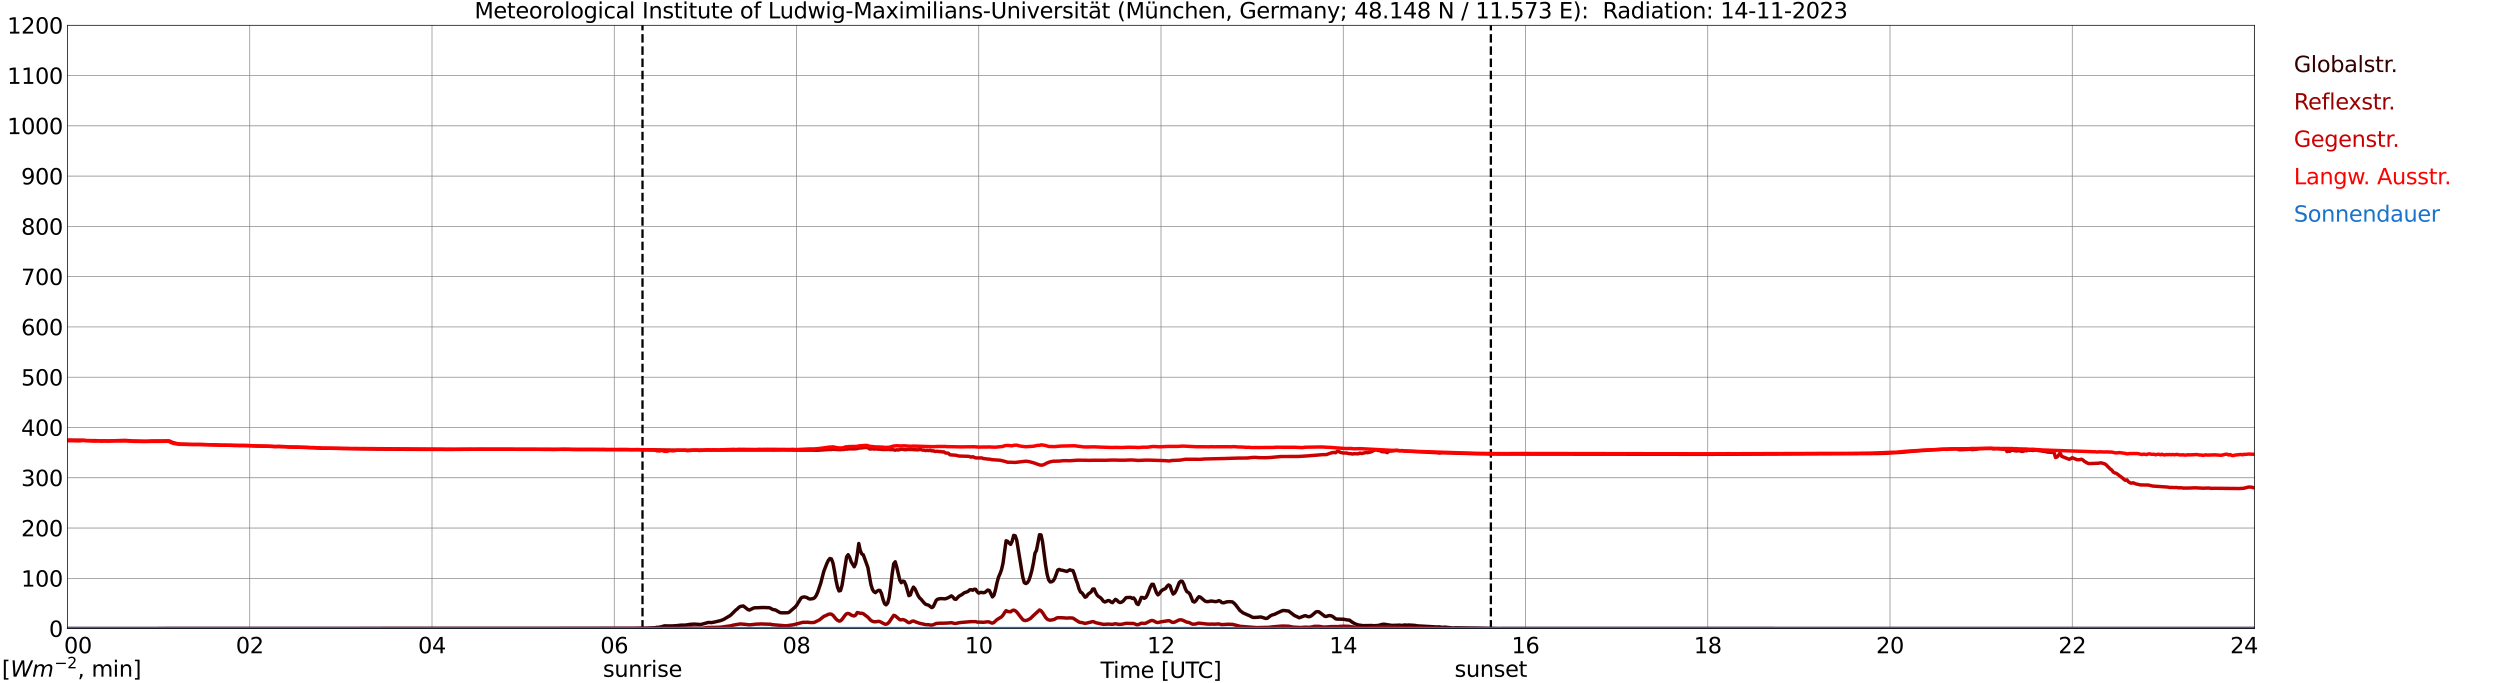 <?xml version="1.0" encoding="utf-8" standalone="no"?>
<!DOCTYPE svg PUBLIC "-//W3C//DTD SVG 1.1//EN"
  "http://www.w3.org/Graphics/SVG/1.1/DTD/svg11.dtd">
<svg xmlns:xlink="http://www.w3.org/1999/xlink" width="1085.4pt" height="296.64pt" viewBox="0 0 1085.4 296.64" xmlns="http://www.w3.org/2000/svg" version="1.1">
 <defs>
  <style type="text/css">*{stroke-linejoin: round; stroke-linecap: butt}</style>
 </defs>
 <g id="figure_1">
  <g id="patch_1">
   <path d="M 0 296.64 
L 1085.4 296.64 
L 1085.4 0 
L 0 0 
z
" style="fill: #ffffff"/>
  </g>
  <g id="axes_1">
   <g id="patch_2">
    <path d="M 29.306 272.909 
L 978.814 272.909 
L 978.814 10.976 
L 29.306 10.976 
z
" style="fill: #ffffff"/>
   </g>
   <g id="patch_3">
    <path d="M 978.814 272.909 
L 978.814 272.909 
L 978.814 10.976 
L 978.814 10.976 
z
" clip-path="url(#p002e2487b6)" style="fill: #d3d3d3; opacity: 0.25; stroke: #d3d3d3; stroke-linejoin: miter"/>
   </g>
   <g id="matplotlib.axis_1">
    <g id="xtick_1">
     <g id="line2d_1">
      <path d="M 29.306 272.909 
L 29.306 10.976 
" clip-path="url(#p002e2487b6)" style="fill: none; stroke: #808080; stroke-width: 0.3; stroke-linecap: square"/>
     </g>
     <g id="line2d_2"/>
     <g id="text_1">
      <!--    00 -->
      <g transform="translate(18.733 283.627) scale(0.095 -0.095)">
       <defs>
        <path id="DejaVuSans-20" transform="scale(0.016)"/>
        <path id="DejaVuSans-30" d="M 2034 4250 
Q 1547 4250 1301 3770 
Q 1056 3291 1056 2328 
Q 1056 1369 1301 889 
Q 1547 409 2034 409 
Q 2525 409 2770 889 
Q 3016 1369 3016 2328 
Q 3016 3291 2770 3770 
Q 2525 4250 2034 4250 
z
M 2034 4750 
Q 2819 4750 3233 4129 
Q 3647 3509 3647 2328 
Q 3647 1150 3233 529 
Q 2819 -91 2034 -91 
Q 1250 -91 836 529 
Q 422 1150 422 2328 
Q 422 3509 836 4129 
Q 1250 4750 2034 4750 
z
" transform="scale(0.016)"/>
       </defs>
       <use xlink:href="#DejaVuSans-20"/>
       <use xlink:href="#DejaVuSans-20" transform="translate(31.787 0)"/>
       <use xlink:href="#DejaVuSans-20" transform="translate(63.574 0)"/>
       <use xlink:href="#DejaVuSans-30" transform="translate(95.361 0)"/>
       <use xlink:href="#DejaVuSans-30" transform="translate(158.984 0)"/>
      </g>
     </g>
    </g>
    <g id="xtick_2">
     <g id="line2d_3">
      <path d="M 108.431 272.909 
L 108.431 10.976 
" clip-path="url(#p002e2487b6)" style="fill: none; stroke: #808080; stroke-width: 0.3; stroke-linecap: square"/>
     </g>
     <g id="line2d_4"/>
     <g id="text_2">
      <!-- 02 -->
      <g transform="translate(102.387 283.627) scale(0.095 -0.095)">
       <defs>
        <path id="DejaVuSans-32" d="M 1228 531 
L 3431 531 
L 3431 0 
L 469 0 
L 469 531 
Q 828 903 1448 1529 
Q 2069 2156 2228 2338 
Q 2531 2678 2651 2914 
Q 2772 3150 2772 3378 
Q 2772 3750 2511 3984 
Q 2250 4219 1831 4219 
Q 1534 4219 1204 4116 
Q 875 4013 500 3803 
L 500 4441 
Q 881 4594 1212 4672 
Q 1544 4750 1819 4750 
Q 2544 4750 2975 4387 
Q 3406 4025 3406 3419 
Q 3406 3131 3298 2873 
Q 3191 2616 2906 2266 
Q 2828 2175 2409 1742 
Q 1991 1309 1228 531 
z
" transform="scale(0.016)"/>
       </defs>
       <use xlink:href="#DejaVuSans-30"/>
       <use xlink:href="#DejaVuSans-32" transform="translate(63.623 0)"/>
      </g>
     </g>
    </g>
    <g id="xtick_3">
     <g id="line2d_5">
      <path d="M 187.557 272.909 
L 187.557 10.976 
" clip-path="url(#p002e2487b6)" style="fill: none; stroke: #808080; stroke-width: 0.3; stroke-linecap: square"/>
     </g>
     <g id="line2d_6"/>
     <g id="text_3">
      <!-- 04 -->
      <g transform="translate(181.513 283.627) scale(0.095 -0.095)">
       <defs>
        <path id="DejaVuSans-34" d="M 2419 4116 
L 825 1625 
L 2419 1625 
L 2419 4116 
z
M 2253 4666 
L 3047 4666 
L 3047 1625 
L 3713 1625 
L 3713 1100 
L 3047 1100 
L 3047 0 
L 2419 0 
L 2419 1100 
L 313 1100 
L 313 1709 
L 2253 4666 
z
" transform="scale(0.016)"/>
       </defs>
       <use xlink:href="#DejaVuSans-30"/>
       <use xlink:href="#DejaVuSans-34" transform="translate(63.623 0)"/>
      </g>
     </g>
    </g>
    <g id="xtick_4">
     <g id="line2d_7">
      <path d="M 266.683 272.909 
L 266.683 10.976 
" clip-path="url(#p002e2487b6)" style="fill: none; stroke: #808080; stroke-width: 0.3; stroke-linecap: square"/>
     </g>
     <g id="line2d_8"/>
     <g id="text_4">
      <!-- 06 -->
      <g transform="translate(260.638 283.627) scale(0.095 -0.095)">
       <defs>
        <path id="DejaVuSans-36" d="M 2113 2584 
Q 1688 2584 1439 2293 
Q 1191 2003 1191 1497 
Q 1191 994 1439 701 
Q 1688 409 2113 409 
Q 2538 409 2786 701 
Q 3034 994 3034 1497 
Q 3034 2003 2786 2293 
Q 2538 2584 2113 2584 
z
M 3366 4563 
L 3366 3988 
Q 3128 4100 2886 4159 
Q 2644 4219 2406 4219 
Q 1781 4219 1451 3797 
Q 1122 3375 1075 2522 
Q 1259 2794 1537 2939 
Q 1816 3084 2150 3084 
Q 2853 3084 3261 2657 
Q 3669 2231 3669 1497 
Q 3669 778 3244 343 
Q 2819 -91 2113 -91 
Q 1303 -91 875 529 
Q 447 1150 447 2328 
Q 447 3434 972 4092 
Q 1497 4750 2381 4750 
Q 2619 4750 2861 4703 
Q 3103 4656 3366 4563 
z
" transform="scale(0.016)"/>
       </defs>
       <use xlink:href="#DejaVuSans-30"/>
       <use xlink:href="#DejaVuSans-36" transform="translate(63.623 0)"/>
      </g>
     </g>
    </g>
    <g id="xtick_5">
     <g id="line2d_9">
      <path d="M 345.808 272.909 
L 345.808 10.976 
" clip-path="url(#p002e2487b6)" style="fill: none; stroke: #808080; stroke-width: 0.3; stroke-linecap: square"/>
     </g>
     <g id="line2d_10"/>
     <g id="text_5">
      <!-- 08 -->
      <g transform="translate(339.764 283.627) scale(0.095 -0.095)">
       <defs>
        <path id="DejaVuSans-38" d="M 2034 2216 
Q 1584 2216 1326 1975 
Q 1069 1734 1069 1313 
Q 1069 891 1326 650 
Q 1584 409 2034 409 
Q 2484 409 2743 651 
Q 3003 894 3003 1313 
Q 3003 1734 2745 1975 
Q 2488 2216 2034 2216 
z
M 1403 2484 
Q 997 2584 770 2862 
Q 544 3141 544 3541 
Q 544 4100 942 4425 
Q 1341 4750 2034 4750 
Q 2731 4750 3128 4425 
Q 3525 4100 3525 3541 
Q 3525 3141 3298 2862 
Q 3072 2584 2669 2484 
Q 3125 2378 3379 2068 
Q 3634 1759 3634 1313 
Q 3634 634 3220 271 
Q 2806 -91 2034 -91 
Q 1263 -91 848 271 
Q 434 634 434 1313 
Q 434 1759 690 2068 
Q 947 2378 1403 2484 
z
M 1172 3481 
Q 1172 3119 1398 2916 
Q 1625 2713 2034 2713 
Q 2441 2713 2670 2916 
Q 2900 3119 2900 3481 
Q 2900 3844 2670 4047 
Q 2441 4250 2034 4250 
Q 1625 4250 1398 4047 
Q 1172 3844 1172 3481 
z
" transform="scale(0.016)"/>
       </defs>
       <use xlink:href="#DejaVuSans-30"/>
       <use xlink:href="#DejaVuSans-38" transform="translate(63.623 0)"/>
      </g>
     </g>
    </g>
    <g id="xtick_6">
     <g id="line2d_11">
      <path d="M 424.934 272.909 
L 424.934 10.976 
" clip-path="url(#p002e2487b6)" style="fill: none; stroke: #808080; stroke-width: 0.3; stroke-linecap: square"/>
     </g>
     <g id="line2d_12"/>
     <g id="text_6">
      <!-- 10 -->
      <g transform="translate(418.89 283.627) scale(0.095 -0.095)">
       <defs>
        <path id="DejaVuSans-31" d="M 794 531 
L 1825 531 
L 1825 4091 
L 703 3866 
L 703 4441 
L 1819 4666 
L 2450 4666 
L 2450 531 
L 3481 531 
L 3481 0 
L 794 0 
L 794 531 
z
" transform="scale(0.016)"/>
       </defs>
       <use xlink:href="#DejaVuSans-31"/>
       <use xlink:href="#DejaVuSans-30" transform="translate(63.623 0)"/>
      </g>
     </g>
    </g>
    <g id="xtick_7">
     <g id="line2d_13">
      <path d="M 504.06 272.909 
L 504.06 10.976 
" clip-path="url(#p002e2487b6)" style="fill: none; stroke: #808080; stroke-width: 0.3; stroke-linecap: square"/>
     </g>
     <g id="line2d_14"/>
     <g id="text_7">
      <!-- 12 -->
      <g transform="translate(498.015 283.627) scale(0.095 -0.095)">
       <use xlink:href="#DejaVuSans-31"/>
       <use xlink:href="#DejaVuSans-32" transform="translate(63.623 0)"/>
      </g>
     </g>
    </g>
    <g id="xtick_8">
     <g id="line2d_15">
      <path d="M 583.185 272.909 
L 583.185 10.976 
" clip-path="url(#p002e2487b6)" style="fill: none; stroke: #808080; stroke-width: 0.3; stroke-linecap: square"/>
     </g>
     <g id="line2d_16"/>
     <g id="text_8">
      <!-- 14 -->
      <g transform="translate(577.141 283.627) scale(0.095 -0.095)">
       <use xlink:href="#DejaVuSans-31"/>
       <use xlink:href="#DejaVuSans-34" transform="translate(63.623 0)"/>
      </g>
     </g>
    </g>
    <g id="xtick_9">
     <g id="line2d_17">
      <path d="M 662.311 272.909 
L 662.311 10.976 
" clip-path="url(#p002e2487b6)" style="fill: none; stroke: #808080; stroke-width: 0.3; stroke-linecap: square"/>
     </g>
     <g id="line2d_18"/>
     <g id="text_9">
      <!-- 16 -->
      <g transform="translate(656.267 283.627) scale(0.095 -0.095)">
       <use xlink:href="#DejaVuSans-31"/>
       <use xlink:href="#DejaVuSans-36" transform="translate(63.623 0)"/>
      </g>
     </g>
    </g>
    <g id="xtick_10">
     <g id="line2d_19">
      <path d="M 741.437 272.909 
L 741.437 10.976 
" clip-path="url(#p002e2487b6)" style="fill: none; stroke: #808080; stroke-width: 0.3; stroke-linecap: square"/>
     </g>
     <g id="line2d_20"/>
     <g id="text_10">
      <!-- 18 -->
      <g transform="translate(735.392 283.627) scale(0.095 -0.095)">
       <use xlink:href="#DejaVuSans-31"/>
       <use xlink:href="#DejaVuSans-38" transform="translate(63.623 0)"/>
      </g>
     </g>
    </g>
    <g id="xtick_11">
     <g id="line2d_21">
      <path d="M 820.562 272.909 
L 820.562 10.976 
" clip-path="url(#p002e2487b6)" style="fill: none; stroke: #808080; stroke-width: 0.3; stroke-linecap: square"/>
     </g>
     <g id="line2d_22"/>
     <g id="text_11">
      <!-- 20 -->
      <g transform="translate(814.518 283.627) scale(0.095 -0.095)">
       <use xlink:href="#DejaVuSans-32"/>
       <use xlink:href="#DejaVuSans-30" transform="translate(63.623 0)"/>
      </g>
     </g>
    </g>
    <g id="xtick_12">
     <g id="line2d_23">
      <path d="M 899.688 272.909 
L 899.688 10.976 
" clip-path="url(#p002e2487b6)" style="fill: none; stroke: #808080; stroke-width: 0.3; stroke-linecap: square"/>
     </g>
     <g id="line2d_24"/>
     <g id="text_12">
      <!-- 22 -->
      <g transform="translate(893.644 283.627) scale(0.095 -0.095)">
       <use xlink:href="#DejaVuSans-32"/>
       <use xlink:href="#DejaVuSans-32" transform="translate(63.623 0)"/>
      </g>
     </g>
    </g>
    <g id="xtick_13">
     <g id="line2d_25">
      <path d="M 978.814 272.909 
L 978.814 10.976 
" clip-path="url(#p002e2487b6)" style="fill: none; stroke: #808080; stroke-width: 0.3; stroke-linecap: square"/>
     </g>
     <g id="line2d_26"/>
     <g id="text_13">
      <!-- 24    -->
      <g transform="translate(968.241 283.627) scale(0.095 -0.095)">
       <use xlink:href="#DejaVuSans-32"/>
       <use xlink:href="#DejaVuSans-34" transform="translate(63.623 0)"/>
       <use xlink:href="#DejaVuSans-20" transform="translate(127.246 0)"/>
       <use xlink:href="#DejaVuSans-20" transform="translate(159.033 0)"/>
       <use xlink:href="#DejaVuSans-20" transform="translate(190.82 0)"/>
      </g>
     </g>
    </g>
    <g id="text_14">
     <!-- Time [UTC] -->
     <g transform="translate(477.806 294.322) scale(0.095 -0.095)">
      <defs>
       <path id="DejaVuSans-54" d="M -19 4666 
L 3928 4666 
L 3928 4134 
L 2272 4134 
L 2272 0 
L 1638 0 
L 1638 4134 
L -19 4134 
L -19 4666 
z
" transform="scale(0.016)"/>
       <path id="DejaVuSans-69" d="M 603 3500 
L 1178 3500 
L 1178 0 
L 603 0 
L 603 3500 
z
M 603 4863 
L 1178 4863 
L 1178 4134 
L 603 4134 
L 603 4863 
z
" transform="scale(0.016)"/>
       <path id="DejaVuSans-6d" d="M 3328 2828 
Q 3544 3216 3844 3400 
Q 4144 3584 4550 3584 
Q 5097 3584 5394 3201 
Q 5691 2819 5691 2113 
L 5691 0 
L 5113 0 
L 5113 2094 
Q 5113 2597 4934 2840 
Q 4756 3084 4391 3084 
Q 3944 3084 3684 2787 
Q 3425 2491 3425 1978 
L 3425 0 
L 2847 0 
L 2847 2094 
Q 2847 2600 2669 2842 
Q 2491 3084 2119 3084 
Q 1678 3084 1418 2786 
Q 1159 2488 1159 1978 
L 1159 0 
L 581 0 
L 581 3500 
L 1159 3500 
L 1159 2956 
Q 1356 3278 1631 3431 
Q 1906 3584 2284 3584 
Q 2666 3584 2933 3390 
Q 3200 3197 3328 2828 
z
" transform="scale(0.016)"/>
       <path id="DejaVuSans-65" d="M 3597 1894 
L 3597 1613 
L 953 1613 
Q 991 1019 1311 708 
Q 1631 397 2203 397 
Q 2534 397 2845 478 
Q 3156 559 3463 722 
L 3463 178 
Q 3153 47 2828 -22 
Q 2503 -91 2169 -91 
Q 1331 -91 842 396 
Q 353 884 353 1716 
Q 353 2575 817 3079 
Q 1281 3584 2069 3584 
Q 2775 3584 3186 3129 
Q 3597 2675 3597 1894 
z
M 3022 2063 
Q 3016 2534 2758 2815 
Q 2500 3097 2075 3097 
Q 1594 3097 1305 2825 
Q 1016 2553 972 2059 
L 3022 2063 
z
" transform="scale(0.016)"/>
       <path id="DejaVuSans-5b" d="M 550 4863 
L 1875 4863 
L 1875 4416 
L 1125 4416 
L 1125 -397 
L 1875 -397 
L 1875 -844 
L 550 -844 
L 550 4863 
z
" transform="scale(0.016)"/>
       <path id="DejaVuSans-55" d="M 556 4666 
L 1191 4666 
L 1191 1831 
Q 1191 1081 1462 751 
Q 1734 422 2344 422 
Q 2950 422 3222 751 
Q 3494 1081 3494 1831 
L 3494 4666 
L 4128 4666 
L 4128 1753 
Q 4128 841 3676 375 
Q 3225 -91 2344 -91 
Q 1459 -91 1007 375 
Q 556 841 556 1753 
L 556 4666 
z
" transform="scale(0.016)"/>
       <path id="DejaVuSans-43" d="M 4122 4306 
L 4122 3641 
Q 3803 3938 3442 4084 
Q 3081 4231 2675 4231 
Q 1875 4231 1450 3742 
Q 1025 3253 1025 2328 
Q 1025 1406 1450 917 
Q 1875 428 2675 428 
Q 3081 428 3442 575 
Q 3803 722 4122 1019 
L 4122 359 
Q 3791 134 3420 21 
Q 3050 -91 2638 -91 
Q 1578 -91 968 557 
Q 359 1206 359 2328 
Q 359 3453 968 4101 
Q 1578 4750 2638 4750 
Q 3056 4750 3426 4639 
Q 3797 4528 4122 4306 
z
" transform="scale(0.016)"/>
       <path id="DejaVuSans-5d" d="M 1947 4863 
L 1947 -844 
L 622 -844 
L 622 -397 
L 1369 -397 
L 1369 4416 
L 622 4416 
L 622 4863 
L 1947 4863 
z
" transform="scale(0.016)"/>
      </defs>
      <use xlink:href="#DejaVuSans-54"/>
      <use xlink:href="#DejaVuSans-69" transform="translate(57.959 0)"/>
      <use xlink:href="#DejaVuSans-6d" transform="translate(85.742 0)"/>
      <use xlink:href="#DejaVuSans-65" transform="translate(183.154 0)"/>
      <use xlink:href="#DejaVuSans-20" transform="translate(244.678 0)"/>
      <use xlink:href="#DejaVuSans-5b" transform="translate(276.465 0)"/>
      <use xlink:href="#DejaVuSans-55" transform="translate(315.479 0)"/>
      <use xlink:href="#DejaVuSans-54" transform="translate(388.672 0)"/>
      <use xlink:href="#DejaVuSans-43" transform="translate(443.881 0)"/>
      <use xlink:href="#DejaVuSans-5d" transform="translate(513.705 0)"/>
     </g>
    </g>
   </g>
   <g id="matplotlib.axis_2">
    <g id="ytick_1">
     <g id="line2d_27">
      <path d="M 29.306 272.909 
L 978.814 272.909 
" clip-path="url(#p002e2487b6)" style="fill: none; stroke: #808080; stroke-width: 0.3; stroke-linecap: square"/>
     </g>
     <g id="line2d_28"/>
     <g id="text_15">
      <!-- 0 -->
      <g transform="translate(21.261 276.518) scale(0.095 -0.095)">
       <use xlink:href="#DejaVuSans-30"/>
      </g>
     </g>
    </g>
    <g id="ytick_2">
     <g id="line2d_29">
      <path d="M 29.306 251.081 
L 978.814 251.081 
" clip-path="url(#p002e2487b6)" style="fill: none; stroke: #808080; stroke-width: 0.3; stroke-linecap: square"/>
     </g>
     <g id="line2d_30"/>
     <g id="text_16">
      <!-- 100 -->
      <g transform="translate(9.173 254.69) scale(0.095 -0.095)">
       <use xlink:href="#DejaVuSans-31"/>
       <use xlink:href="#DejaVuSans-30" transform="translate(63.623 0)"/>
       <use xlink:href="#DejaVuSans-30" transform="translate(127.246 0)"/>
      </g>
     </g>
    </g>
    <g id="ytick_3">
     <g id="line2d_31">
      <path d="M 29.306 229.253 
L 978.814 229.253 
" clip-path="url(#p002e2487b6)" style="fill: none; stroke: #808080; stroke-width: 0.3; stroke-linecap: square"/>
     </g>
     <g id="line2d_32"/>
     <g id="text_17">
      <!-- 200 -->
      <g transform="translate(9.173 232.863) scale(0.095 -0.095)">
       <use xlink:href="#DejaVuSans-32"/>
       <use xlink:href="#DejaVuSans-30" transform="translate(63.623 0)"/>
       <use xlink:href="#DejaVuSans-30" transform="translate(127.246 0)"/>
      </g>
     </g>
    </g>
    <g id="ytick_4">
     <g id="line2d_33">
      <path d="M 29.306 207.426 
L 978.814 207.426 
" clip-path="url(#p002e2487b6)" style="fill: none; stroke: #808080; stroke-width: 0.3; stroke-linecap: square"/>
     </g>
     <g id="line2d_34"/>
     <g id="text_18">
      <!-- 300 -->
      <g transform="translate(9.173 211.035) scale(0.095 -0.095)">
       <defs>
        <path id="DejaVuSans-33" d="M 2597 2516 
Q 3050 2419 3304 2112 
Q 3559 1806 3559 1356 
Q 3559 666 3084 287 
Q 2609 -91 1734 -91 
Q 1441 -91 1130 -33 
Q 819 25 488 141 
L 488 750 
Q 750 597 1062 519 
Q 1375 441 1716 441 
Q 2309 441 2620 675 
Q 2931 909 2931 1356 
Q 2931 1769 2642 2001 
Q 2353 2234 1838 2234 
L 1294 2234 
L 1294 2753 
L 1863 2753 
Q 2328 2753 2575 2939 
Q 2822 3125 2822 3475 
Q 2822 3834 2567 4026 
Q 2313 4219 1838 4219 
Q 1578 4219 1281 4162 
Q 984 4106 628 3988 
L 628 4550 
Q 988 4650 1302 4700 
Q 1616 4750 1894 4750 
Q 2613 4750 3031 4423 
Q 3450 4097 3450 3541 
Q 3450 3153 3228 2886 
Q 3006 2619 2597 2516 
z
" transform="scale(0.016)"/>
       </defs>
       <use xlink:href="#DejaVuSans-33"/>
       <use xlink:href="#DejaVuSans-30" transform="translate(63.623 0)"/>
       <use xlink:href="#DejaVuSans-30" transform="translate(127.246 0)"/>
      </g>
     </g>
    </g>
    <g id="ytick_5">
     <g id="line2d_35">
      <path d="M 29.306 185.598 
L 978.814 185.598 
" clip-path="url(#p002e2487b6)" style="fill: none; stroke: #808080; stroke-width: 0.3; stroke-linecap: square"/>
     </g>
     <g id="line2d_36"/>
     <g id="text_19">
      <!-- 400 -->
      <g transform="translate(9.173 189.207) scale(0.095 -0.095)">
       <use xlink:href="#DejaVuSans-34"/>
       <use xlink:href="#DejaVuSans-30" transform="translate(63.623 0)"/>
       <use xlink:href="#DejaVuSans-30" transform="translate(127.246 0)"/>
      </g>
     </g>
    </g>
    <g id="ytick_6">
     <g id="line2d_37">
      <path d="M 29.306 163.77 
L 978.814 163.77 
" clip-path="url(#p002e2487b6)" style="fill: none; stroke: #808080; stroke-width: 0.3; stroke-linecap: square"/>
     </g>
     <g id="line2d_38"/>
     <g id="text_20">
      <!-- 500 -->
      <g transform="translate(9.173 167.379) scale(0.095 -0.095)">
       <defs>
        <path id="DejaVuSans-35" d="M 691 4666 
L 3169 4666 
L 3169 4134 
L 1269 4134 
L 1269 2991 
Q 1406 3038 1543 3061 
Q 1681 3084 1819 3084 
Q 2600 3084 3056 2656 
Q 3513 2228 3513 1497 
Q 3513 744 3044 326 
Q 2575 -91 1722 -91 
Q 1428 -91 1123 -41 
Q 819 9 494 109 
L 494 744 
Q 775 591 1075 516 
Q 1375 441 1709 441 
Q 2250 441 2565 725 
Q 2881 1009 2881 1497 
Q 2881 1984 2565 2268 
Q 2250 2553 1709 2553 
Q 1456 2553 1204 2497 
Q 953 2441 691 2322 
L 691 4666 
z
" transform="scale(0.016)"/>
       </defs>
       <use xlink:href="#DejaVuSans-35"/>
       <use xlink:href="#DejaVuSans-30" transform="translate(63.623 0)"/>
       <use xlink:href="#DejaVuSans-30" transform="translate(127.246 0)"/>
      </g>
     </g>
    </g>
    <g id="ytick_7">
     <g id="line2d_39">
      <path d="M 29.306 141.942 
L 978.814 141.942 
" clip-path="url(#p002e2487b6)" style="fill: none; stroke: #808080; stroke-width: 0.3; stroke-linecap: square"/>
     </g>
     <g id="line2d_40"/>
     <g id="text_21">
      <!-- 600 -->
      <g transform="translate(9.173 145.551) scale(0.095 -0.095)">
       <use xlink:href="#DejaVuSans-36"/>
       <use xlink:href="#DejaVuSans-30" transform="translate(63.623 0)"/>
       <use xlink:href="#DejaVuSans-30" transform="translate(127.246 0)"/>
      </g>
     </g>
    </g>
    <g id="ytick_8">
     <g id="line2d_41">
      <path d="M 29.306 120.114 
L 978.814 120.114 
" clip-path="url(#p002e2487b6)" style="fill: none; stroke: #808080; stroke-width: 0.3; stroke-linecap: square"/>
     </g>
     <g id="line2d_42"/>
     <g id="text_22">
      <!-- 700 -->
      <g transform="translate(9.173 123.724) scale(0.095 -0.095)">
       <defs>
        <path id="DejaVuSans-37" d="M 525 4666 
L 3525 4666 
L 3525 4397 
L 1831 0 
L 1172 0 
L 2766 4134 
L 525 4134 
L 525 4666 
z
" transform="scale(0.016)"/>
       </defs>
       <use xlink:href="#DejaVuSans-37"/>
       <use xlink:href="#DejaVuSans-30" transform="translate(63.623 0)"/>
       <use xlink:href="#DejaVuSans-30" transform="translate(127.246 0)"/>
      </g>
     </g>
    </g>
    <g id="ytick_9">
     <g id="line2d_43">
      <path d="M 29.306 98.287 
L 978.814 98.287 
" clip-path="url(#p002e2487b6)" style="fill: none; stroke: #808080; stroke-width: 0.3; stroke-linecap: square"/>
     </g>
     <g id="line2d_44"/>
     <g id="text_23">
      <!-- 800 -->
      <g transform="translate(9.173 101.896) scale(0.095 -0.095)">
       <use xlink:href="#DejaVuSans-38"/>
       <use xlink:href="#DejaVuSans-30" transform="translate(63.623 0)"/>
       <use xlink:href="#DejaVuSans-30" transform="translate(127.246 0)"/>
      </g>
     </g>
    </g>
    <g id="ytick_10">
     <g id="line2d_45">
      <path d="M 29.306 76.459 
L 978.814 76.459 
" clip-path="url(#p002e2487b6)" style="fill: none; stroke: #808080; stroke-width: 0.3; stroke-linecap: square"/>
     </g>
     <g id="line2d_46"/>
     <g id="text_24">
      <!-- 900 -->
      <g transform="translate(9.173 80.068) scale(0.095 -0.095)">
       <defs>
        <path id="DejaVuSans-39" d="M 703 97 
L 703 672 
Q 941 559 1184 500 
Q 1428 441 1663 441 
Q 2288 441 2617 861 
Q 2947 1281 2994 2138 
Q 2813 1869 2534 1725 
Q 2256 1581 1919 1581 
Q 1219 1581 811 2004 
Q 403 2428 403 3163 
Q 403 3881 828 4315 
Q 1253 4750 1959 4750 
Q 2769 4750 3195 4129 
Q 3622 3509 3622 2328 
Q 3622 1225 3098 567 
Q 2575 -91 1691 -91 
Q 1453 -91 1209 -44 
Q 966 3 703 97 
z
M 1959 2075 
Q 2384 2075 2632 2365 
Q 2881 2656 2881 3163 
Q 2881 3666 2632 3958 
Q 2384 4250 1959 4250 
Q 1534 4250 1286 3958 
Q 1038 3666 1038 3163 
Q 1038 2656 1286 2365 
Q 1534 2075 1959 2075 
z
" transform="scale(0.016)"/>
       </defs>
       <use xlink:href="#DejaVuSans-39"/>
       <use xlink:href="#DejaVuSans-30" transform="translate(63.623 0)"/>
       <use xlink:href="#DejaVuSans-30" transform="translate(127.246 0)"/>
      </g>
     </g>
    </g>
    <g id="ytick_11">
     <g id="line2d_47">
      <path d="M 29.306 54.631 
L 978.814 54.631 
" clip-path="url(#p002e2487b6)" style="fill: none; stroke: #808080; stroke-width: 0.3; stroke-linecap: square"/>
     </g>
     <g id="line2d_48"/>
     <g id="text_25">
      <!-- 1000 -->
      <g transform="translate(3.128 58.24) scale(0.095 -0.095)">
       <use xlink:href="#DejaVuSans-31"/>
       <use xlink:href="#DejaVuSans-30" transform="translate(63.623 0)"/>
       <use xlink:href="#DejaVuSans-30" transform="translate(127.246 0)"/>
       <use xlink:href="#DejaVuSans-30" transform="translate(190.869 0)"/>
      </g>
     </g>
    </g>
    <g id="ytick_12">
     <g id="line2d_49">
      <path d="M 29.306 32.803 
L 978.814 32.803 
" clip-path="url(#p002e2487b6)" style="fill: none; stroke: #808080; stroke-width: 0.3; stroke-linecap: square"/>
     </g>
     <g id="line2d_50"/>
     <g id="text_26">
      <!-- 1100 -->
      <g transform="translate(3.128 36.413) scale(0.095 -0.095)">
       <use xlink:href="#DejaVuSans-31"/>
       <use xlink:href="#DejaVuSans-31" transform="translate(63.623 0)"/>
       <use xlink:href="#DejaVuSans-30" transform="translate(127.246 0)"/>
       <use xlink:href="#DejaVuSans-30" transform="translate(190.869 0)"/>
      </g>
     </g>
    </g>
    <g id="ytick_13">
     <g id="line2d_51">
      <path d="M 29.306 10.976 
L 978.814 10.976 
" clip-path="url(#p002e2487b6)" style="fill: none; stroke: #808080; stroke-width: 0.3; stroke-linecap: square"/>
     </g>
     <g id="line2d_52"/>
     <g id="text_27">
      <!-- 1200 -->
      <g transform="translate(3.128 14.585) scale(0.095 -0.095)">
       <use xlink:href="#DejaVuSans-31"/>
       <use xlink:href="#DejaVuSans-32" transform="translate(63.623 0)"/>
       <use xlink:href="#DejaVuSans-30" transform="translate(127.246 0)"/>
       <use xlink:href="#DejaVuSans-30" transform="translate(190.869 0)"/>
      </g>
     </g>
    </g>
   </g>
   <g id="line2d_53">
    <path d="M 278.947 272.909 
L 278.947 10.976 
" clip-path="url(#p002e2487b6)" style="fill: none; stroke-dasharray: 3.7,1.6; stroke-dashoffset: 0; stroke: #000000"/>
   </g>
   <g id="line2d_54">
    <path d="M 647.277 272.909 
L 647.277 10.976 
" clip-path="url(#p002e2487b6)" style="fill: none; stroke-dasharray: 3.7,1.6; stroke-dashoffset: 0; stroke: #000000"/>
   </g>
   <g id="line2d_55">
    <path d="M 29.306 272.909 
L 275.255 272.828 
L 277.233 272.767 
L 279.87 272.767 
L 281.189 272.706 
L 284.486 272.522 
L 285.145 272.341 
L 285.805 272.381 
L 287.124 272.119 
L 288.442 271.732 
L 291.739 271.754 
L 293.717 271.632 
L 295.696 271.409 
L 297.674 271.387 
L 299.652 271.064 
L 301.63 270.962 
L 304.267 271.145 
L 307.564 270.233 
L 308.883 270.313 
L 310.202 270.071 
L 312.839 269.443 
L 314.158 268.936 
L 316.796 267.375 
L 317.455 266.869 
L 319.433 264.883 
L 320.093 264.396 
L 320.752 263.728 
L 321.411 263.302 
L 322.73 263.08 
L 324.708 264.64 
L 325.368 264.863 
L 327.346 263.909 
L 331.302 263.748 
L 333.94 263.848 
L 334.599 264.093 
L 335.258 264.518 
L 335.918 264.721 
L 336.577 264.782 
L 338.555 265.915 
L 339.215 266.057 
L 341.852 266.037 
L 342.512 265.896 
L 345.149 263.606 
L 345.808 262.877 
L 347.787 259.633 
L 348.446 259.288 
L 349.105 259.168 
L 349.765 259.249 
L 350.424 259.491 
L 351.083 259.937 
L 351.743 260.078 
L 353.062 259.878 
L 353.721 259.472 
L 354.38 258.54 
L 355.04 257.06 
L 356.359 253.107 
L 357.677 248.021 
L 358.996 244.635 
L 359.655 243.258 
L 360.315 242.487 
L 360.974 242.69 
L 361.634 244.432 
L 362.293 247.879 
L 362.952 251.932 
L 363.612 254.912 
L 364.271 256.573 
L 364.93 256.37 
L 365.59 254.08 
L 367.568 241.758 
L 368.227 240.826 
L 368.887 241.94 
L 369.546 243.906 
L 370.865 246.074 
L 371.524 244.655 
L 372.184 240.846 
L 372.843 235.981 
L 373.502 239.043 
L 374.162 240.521 
L 374.821 240.907 
L 376.799 246.379 
L 378.118 253.777 
L 378.777 255.905 
L 379.437 256.918 
L 380.096 257.302 
L 380.756 256.675 
L 381.415 256.289 
L 382.074 256.37 
L 382.734 257.789 
L 383.393 260.323 
L 384.053 262.087 
L 384.712 262.593 
L 385.371 261.862 
L 386.031 259.411 
L 386.69 254.667 
L 387.349 249.114 
L 388.009 244.758 
L 388.668 243.906 
L 389.328 246.196 
L 390.646 251.852 
L 391.306 252.987 
L 391.965 252.277 
L 392.624 252.5 
L 393.284 253.958 
L 394.603 258.601 
L 395.262 258.256 
L 395.921 256.228 
L 396.581 254.912 
L 397.24 255.641 
L 398.559 258.518 
L 399.218 259.552 
L 399.878 260.14 
L 401.196 261.742 
L 401.856 262.349 
L 403.175 262.774 
L 404.493 263.789 
L 405.153 263.464 
L 406.471 260.646 
L 407.131 260.12 
L 408.45 259.878 
L 409.768 259.958 
L 410.428 259.978 
L 411.746 259.472 
L 413.065 258.701 
L 413.725 259.208 
L 414.384 260.078 
L 415.043 260.201 
L 416.362 258.823 
L 417.681 258.114 
L 418.34 257.566 
L 419 257.202 
L 419.659 257.04 
L 420.318 256.734 
L 420.978 256.108 
L 421.637 256.005 
L 422.297 256.269 
L 422.956 255.824 
L 423.615 255.883 
L 424.275 256.937 
L 424.934 257.505 
L 425.593 257.221 
L 426.253 257.202 
L 426.912 257.343 
L 427.572 257.221 
L 428.89 256.167 
L 429.55 256.411 
L 430.869 259.146 
L 431.528 258.459 
L 432.187 256.108 
L 432.847 253.046 
L 433.506 250.614 
L 434.165 249.114 
L 434.825 247.311 
L 435.484 244.413 
L 436.803 234.787 
L 437.462 235.029 
L 438.122 235.78 
L 438.781 236.347 
L 439.44 234.968 
L 440.1 232.436 
L 440.759 232.617 
L 441.419 234.461 
L 444.056 250.636 
L 444.716 252.965 
L 445.375 253.351 
L 446.034 252.987 
L 446.694 251.993 
L 447.353 250.027 
L 448.012 247.576 
L 448.672 244.352 
L 449.331 240.198 
L 449.991 238.96 
L 451.309 232.152 
L 451.969 232.252 
L 452.628 235.232 
L 453.947 245.325 
L 454.606 249.276 
L 455.266 251.71 
L 455.925 252.642 
L 456.584 252.581 
L 457.244 252.175 
L 457.903 251.142 
L 459.222 247.534 
L 459.881 247.209 
L 460.541 247.514 
L 461.2 247.576 
L 463.178 248.102 
L 464.497 247.392 
L 465.156 247.634 
L 465.816 247.717 
L 466.475 249.398 
L 467.134 251.668 
L 467.794 253.329 
L 468.453 255.641 
L 469.113 257.04 
L 469.772 257.405 
L 471.091 259.288 
L 471.75 258.965 
L 472.409 257.972 
L 473.728 256.999 
L 474.388 255.763 
L 475.047 255.702 
L 475.706 257.263 
L 476.366 258.417 
L 477.025 259.026 
L 477.685 259.411 
L 478.344 260.078 
L 479.003 260.971 
L 479.663 261.355 
L 480.322 261.113 
L 480.981 260.729 
L 481.641 260.788 
L 482.3 261.336 
L 482.96 261.661 
L 484.278 260.22 
L 484.938 260.587 
L 485.597 261.296 
L 486.256 261.6 
L 486.916 261.436 
L 487.575 261.013 
L 488.894 259.472 
L 490.872 259.349 
L 491.532 259.817 
L 492.191 259.594 
L 492.85 260.465 
L 493.51 262.065 
L 494.169 262.471 
L 494.828 261.133 
L 495.488 259.391 
L 496.147 259.411 
L 496.807 259.775 
L 497.466 259.391 
L 498.125 258.234 
L 499.444 254.831 
L 500.103 253.674 
L 500.763 253.716 
L 502.082 257.324 
L 502.741 258.275 
L 503.4 257.688 
L 504.06 256.654 
L 504.719 256.128 
L 506.038 255.499 
L 506.697 254.525 
L 507.357 253.958 
L 508.016 254.384 
L 508.675 256.431 
L 509.335 257.911 
L 509.994 257.444 
L 510.654 256.289 
L 511.972 252.965 
L 512.632 252.338 
L 513.291 252.378 
L 513.95 253.613 
L 514.61 255.54 
L 515.269 256.876 
L 515.929 257.221 
L 516.588 257.869 
L 517.907 261.113 
L 518.566 261.377 
L 519.226 260.81 
L 519.885 259.795 
L 520.544 259.066 
L 521.204 259.288 
L 523.182 260.971 
L 523.841 261.194 
L 524.501 261.194 
L 525.819 260.93 
L 527.797 261.213 
L 528.457 261.093 
L 529.116 260.788 
L 529.776 260.991 
L 530.435 261.6 
L 531.094 261.72 
L 531.754 261.6 
L 532.413 261.316 
L 533.732 261.213 
L 535.051 261.316 
L 535.71 261.822 
L 536.369 262.471 
L 538.348 265.066 
L 539.666 266.079 
L 541.644 266.969 
L 542.304 267.214 
L 543.623 267.923 
L 544.282 268.085 
L 546.26 267.984 
L 546.919 267.882 
L 547.579 267.902 
L 549.557 268.511 
L 550.216 268.43 
L 551.535 267.375 
L 552.195 267.05 
L 553.513 266.646 
L 554.832 265.976 
L 556.81 265.105 
L 557.47 265.066 
L 559.448 265.289 
L 562.085 267.295 
L 562.745 267.559 
L 564.063 268.207 
L 565.382 267.74 
L 566.042 267.456 
L 566.701 267.295 
L 568.02 267.76 
L 568.679 267.679 
L 569.338 267.375 
L 571.317 265.673 
L 571.976 265.531 
L 572.635 265.634 
L 575.273 267.64 
L 575.932 267.618 
L 576.592 267.375 
L 577.251 267.253 
L 577.91 267.356 
L 578.57 267.64 
L 579.889 268.672 
L 580.548 268.794 
L 583.185 268.836 
L 585.164 269.2 
L 585.823 269.2 
L 587.142 270.172 
L 588.46 270.903 
L 589.779 271.348 
L 591.757 271.632 
L 595.714 271.571 
L 596.373 271.671 
L 598.351 271.551 
L 600.329 271.023 
L 600.989 271.023 
L 604.286 271.529 
L 606.923 271.449 
L 607.582 271.387 
L 608.242 271.51 
L 608.901 271.51 
L 609.561 271.368 
L 610.22 271.348 
L 610.879 271.449 
L 611.539 271.348 
L 614.176 271.51 
L 615.495 271.732 
L 624.067 272.219 
L 624.726 272.138 
L 626.045 272.361 
L 627.364 272.28 
L 630.661 272.645 
L 631.98 272.564 
L 637.914 272.664 
L 640.552 272.686 
L 650.442 272.909 
L 652.42 272.889 
L 978.154 272.909 
L 978.154 272.909 
" clip-path="url(#p002e2487b6)" style="fill: none; stroke: #330000; stroke-width: 1.5; stroke-linecap: square"/>
   </g>
   <g id="line2d_56">
    <path d="M 29.306 272.909 
L 294.377 272.828 
L 295.696 272.808 
L 296.355 272.889 
L 299.652 272.647 
L 304.927 272.747 
L 306.246 272.564 
L 306.905 272.444 
L 312.18 272.341 
L 313.499 272.221 
L 315.477 271.937 
L 317.455 271.673 
L 318.114 271.451 
L 319.433 271.206 
L 321.411 270.883 
L 324.049 271.125 
L 325.368 271.287 
L 328.665 270.944 
L 329.324 270.984 
L 329.983 270.883 
L 334.599 271.025 
L 335.258 271.206 
L 341.193 271.713 
L 344.49 271.248 
L 348.446 270.213 
L 349.105 270.152 
L 349.765 270.213 
L 350.424 270.132 
L 351.743 270.294 
L 353.062 270.294 
L 353.721 270.132 
L 355.699 269.181 
L 357.018 268.146 
L 357.677 267.6 
L 358.337 267.356 
L 359.655 266.708 
L 360.315 266.566 
L 360.974 266.666 
L 361.634 267.114 
L 362.952 268.735 
L 363.612 269.301 
L 364.271 269.646 
L 364.93 269.545 
L 365.59 268.917 
L 366.909 267.092 
L 367.568 266.443 
L 368.227 266.323 
L 368.887 266.566 
L 369.546 267.011 
L 370.206 267.295 
L 370.865 267.417 
L 371.524 267.011 
L 372.184 265.937 
L 372.843 266.059 
L 373.502 266.302 
L 374.162 266.24 
L 374.821 266.465 
L 376.799 267.965 
L 378.118 269.384 
L 378.777 269.726 
L 379.437 269.929 
L 380.096 269.951 
L 381.415 269.768 
L 382.074 269.89 
L 384.053 270.944 
L 384.712 271.025 
L 385.371 270.741 
L 386.031 270.093 
L 388.009 267.153 
L 388.668 267.356 
L 390.646 269.039 
L 391.306 269.12 
L 391.965 268.978 
L 392.624 269.181 
L 393.284 269.504 
L 393.943 270.032 
L 394.603 270.355 
L 395.262 270.152 
L 395.921 269.726 
L 396.581 269.606 
L 397.899 270.132 
L 399.218 270.599 
L 400.537 270.883 
L 401.856 271.187 
L 403.175 271.206 
L 403.834 271.37 
L 404.493 271.39 
L 405.153 271.267 
L 406.471 270.68 
L 407.79 270.578 
L 409.109 270.578 
L 411.746 270.477 
L 413.065 270.335 
L 414.384 270.661 
L 415.043 270.68 
L 416.362 270.355 
L 417.681 270.213 
L 421.637 269.89 
L 423.615 269.89 
L 424.275 270.093 
L 425.593 270.113 
L 426.912 270.174 
L 428.89 269.951 
L 429.55 270.052 
L 430.209 270.377 
L 430.869 270.538 
L 431.528 270.235 
L 432.847 269.017 
L 434.825 267.801 
L 435.484 267.052 
L 436.144 265.978 
L 436.803 265.127 
L 437.462 265.472 
L 438.781 265.634 
L 439.44 265.086 
L 440.1 264.883 
L 440.759 265.147 
L 441.419 265.673 
L 443.397 268.227 
L 444.056 269.017 
L 444.716 269.384 
L 445.375 269.384 
L 446.034 269.242 
L 447.353 268.532 
L 448.672 267.255 
L 451.309 264.822 
L 451.969 265.166 
L 452.628 265.978 
L 453.947 268.026 
L 454.606 268.775 
L 455.266 269.12 
L 455.925 269.261 
L 457.244 269.058 
L 457.903 268.816 
L 458.563 268.41 
L 459.222 268.168 
L 461.2 268.207 
L 463.178 268.349 
L 464.497 268.268 
L 465.816 268.349 
L 467.794 269.626 
L 468.453 270.052 
L 469.113 270.255 
L 469.772 270.294 
L 471.091 270.68 
L 474.388 269.89 
L 475.047 270.01 
L 475.706 270.355 
L 479.003 271.064 
L 480.322 271.025 
L 480.981 270.944 
L 482.96 271.064 
L 484.278 270.802 
L 485.597 271.064 
L 486.916 271.045 
L 488.894 270.619 
L 492.191 270.7 
L 493.51 271.228 
L 494.169 271.206 
L 495.488 270.578 
L 496.807 270.661 
L 497.466 270.558 
L 499.444 269.565 
L 500.103 269.362 
L 500.763 269.504 
L 502.082 270.213 
L 502.741 270.294 
L 504.06 269.971 
L 507.357 269.464 
L 508.016 269.646 
L 508.675 270.093 
L 509.335 270.235 
L 509.994 270.093 
L 511.972 269.139 
L 512.632 269.1 
L 513.291 269.2 
L 515.269 270.113 
L 515.929 270.193 
L 516.588 270.416 
L 517.247 270.802 
L 517.907 271.003 
L 519.226 270.903 
L 519.885 270.639 
L 520.544 270.538 
L 524.501 270.984 
L 526.479 270.944 
L 527.138 271.003 
L 529.116 270.883 
L 530.435 271.187 
L 533.073 271.025 
L 535.051 271.064 
L 537.688 271.713 
L 538.348 271.916 
L 545.601 272.483 
L 546.919 272.444 
L 550.876 272.363 
L 552.195 272.18 
L 555.491 271.896 
L 556.81 271.796 
L 559.448 271.876 
L 561.426 272.261 
L 564.723 272.444 
L 566.701 272.28 
L 568.02 272.341 
L 568.679 272.341 
L 570.657 271.937 
L 572.635 271.916 
L 574.613 272.241 
L 575.932 272.199 
L 577.91 272.038 
L 581.207 272.038 
L 581.867 271.916 
L 582.526 271.957 
L 583.185 271.855 
L 585.823 271.937 
L 586.482 272.099 
L 587.142 272.138 
L 589.12 272.544 
L 593.736 272.706 
L 594.395 272.544 
L 595.054 272.525 
L 595.714 272.383 
L 596.373 272.464 
L 599.011 272.18 
L 599.67 272.302 
L 600.329 272.18 
L 601.648 272.199 
L 602.967 272.119 
L 603.626 272.138 
L 604.286 272.363 
L 604.945 272.402 
L 605.604 272.241 
L 606.264 272.383 
L 606.923 272.383 
L 607.582 272.261 
L 608.242 272.444 
L 608.901 272.505 
L 610.22 272.444 
L 610.879 272.605 
L 611.539 272.444 
L 615.495 272.667 
L 616.154 272.505 
L 616.814 272.625 
L 622.748 272.706 
L 627.364 272.909 
L 978.154 272.909 
L 978.154 272.909 
" clip-path="url(#p002e2487b6)" style="fill: none; stroke: #990000; stroke-width: 1.5; stroke-linecap: square"/>
   </g>
   <g id="line2d_57">
    <path d="M 29.306 191.02 
L 35.9 191.103 
L 37.218 191.199 
L 37.878 191.277 
L 39.197 191.242 
L 39.856 191.314 
L 41.175 191.277 
L 43.812 191.395 
L 45.131 191.36 
L 46.45 191.441 
L 54.362 191.188 
L 57.659 191.443 
L 63.594 191.572 
L 65.572 191.456 
L 68.869 191.424 
L 73.484 191.413 
L 74.803 192.035 
L 76.781 192.583 
L 78.1 192.779 
L 83.375 192.958 
L 86.672 192.971 
L 93.925 193.174 
L 95.244 193.259 
L 105.135 193.384 
L 107.113 193.373 
L 111.728 193.665 
L 123.597 193.934 
L 126.235 194.091 
L 133.488 194.285 
L 140.741 194.626 
L 142.719 194.613 
L 157.885 194.914 
L 163.819 194.988 
L 178.985 195.093 
L 182.941 195.108 
L 191.513 195.119 
L 194.81 195.147 
L 205.36 195.06 
L 208.657 195.025 
L 211.954 195.014 
L 215.91 195.014 
L 246.242 195.108 
L 252.176 195.178 
L 254.155 195.169 
L 283.167 195.267 
L 294.377 195.438 
L 297.674 195.455 
L 298.992 195.451 
L 300.971 195.394 
L 324.708 195.394 
L 326.027 195.418 
L 329.983 195.405 
L 332.621 195.403 
L 335.918 195.422 
L 339.874 195.379 
L 347.787 195.453 
L 351.743 195.464 
L 355.04 195.494 
L 360.315 195.134 
L 360.974 195.171 
L 361.634 195.049 
L 364.93 195.246 
L 365.59 195.088 
L 366.249 195.176 
L 366.909 194.971 
L 367.568 195.025 
L 368.227 194.89 
L 368.887 194.925 
L 369.546 194.833 
L 370.206 194.933 
L 370.865 194.824 
L 371.524 194.864 
L 373.502 194.453 
L 374.162 194.473 
L 375.481 194.274 
L 376.799 194.318 
L 377.459 194.914 
L 378.118 194.938 
L 378.777 194.827 
L 379.437 194.977 
L 380.096 194.89 
L 383.393 195.161 
L 386.031 195.117 
L 386.69 195.243 
L 387.349 195.145 
L 388.668 195.466 
L 389.328 195.276 
L 389.987 195.372 
L 391.306 195.021 
L 393.284 195.27 
L 393.943 195.11 
L 395.921 195.163 
L 398.559 195.326 
L 399.218 195.136 
L 399.878 195.202 
L 400.537 195.429 
L 401.196 195.409 
L 401.856 195.643 
L 402.515 195.468 
L 403.175 195.641 
L 403.834 195.429 
L 404.493 195.78 
L 405.153 195.7 
L 405.812 195.979 
L 407.131 195.931 
L 407.79 196.09 
L 408.45 196.06 
L 409.109 196.215 
L 409.768 196.171 
L 410.428 196.651 
L 411.746 196.774 
L 412.406 197.457 
L 415.043 197.655 
L 416.362 197.992 
L 419.659 198.092 
L 420.318 198.099 
L 420.978 198.225 
L 421.637 198.487 
L 422.297 198.267 
L 423.615 198.81 
L 426.253 198.808 
L 426.912 199.068 
L 428.89 199.317 
L 429.55 199.341 
L 430.869 199.592 
L 434.165 199.812 
L 435.484 200.113 
L 436.803 200.467 
L 437.462 200.689 
L 438.781 200.681 
L 440.759 200.772 
L 445.375 200.227 
L 446.694 200.382 
L 448.672 200.901 
L 451.309 201.833 
L 451.969 201.938 
L 452.628 201.907 
L 453.287 201.691 
L 454.606 200.98 
L 455.925 200.5 
L 457.244 200.244 
L 458.563 200.214 
L 459.881 200.187 
L 461.859 199.987 
L 464.497 200.032 
L 467.794 199.795 
L 469.772 199.814 
L 473.069 199.858 
L 475.047 199.821 
L 479.663 199.843 
L 482.96 199.733 
L 484.278 199.742 
L 485.597 199.792 
L 488.235 199.801 
L 490.872 199.696 
L 492.191 199.74 
L 494.169 199.906 
L 497.466 199.757 
L 499.444 199.784 
L 506.038 200.002 
L 507.357 200.122 
L 508.016 200.089 
L 508.675 199.915 
L 511.313 199.816 
L 512.632 199.736 
L 514.61 199.393 
L 521.204 199.41 
L 523.182 199.26 
L 532.413 199.052 
L 534.391 198.976 
L 537.688 198.88 
L 541.644 198.849 
L 543.623 198.611 
L 544.941 198.57 
L 546.919 198.708 
L 549.557 198.725 
L 551.535 198.625 
L 556.151 198.199 
L 563.404 198.181 
L 565.382 198.077 
L 568.02 197.913 
L 569.338 197.782 
L 571.317 197.64 
L 573.954 197.402 
L 575.932 197.348 
L 577.251 196.859 
L 578.57 196.485 
L 579.229 196.431 
L 579.889 196.581 
L 580.548 195.983 
L 581.207 195.992 
L 581.867 196.387 
L 583.185 196.688 
L 584.504 196.664 
L 585.823 196.979 
L 586.482 196.966 
L 587.142 197.142 
L 587.801 196.996 
L 589.779 197.027 
L 590.439 196.697 
L 591.098 196.9 
L 592.417 196.621 
L 593.076 196.453 
L 593.736 196.538 
L 595.054 196.258 
L 595.714 196.001 
L 596.373 195.582 
L 597.032 195.403 
L 597.692 195.339 
L 598.351 195.582 
L 599.011 195.549 
L 599.67 195.992 
L 600.329 196.143 
L 600.989 196.064 
L 602.307 196.518 
L 602.967 195.892 
L 604.286 195.818 
L 606.264 195.512 
L 607.582 195.678 
L 608.901 195.621 
L 609.561 195.802 
L 624.067 196.555 
L 624.726 196.719 
L 626.045 196.59 
L 630.001 196.688 
L 631.98 196.756 
L 635.936 196.846 
L 641.211 197.025 
L 645.827 197.084 
L 647.145 197.142 
L 649.123 197.123 
L 651.761 197.145 
L 737.48 197.252 
L 750.668 197.232 
L 815.287 196.911 
L 819.244 196.778 
L 822.541 196.562 
L 825.178 196.424 
L 827.156 196.254 
L 829.794 195.957 
L 839.684 195.274 
L 842.322 195.121 
L 844.959 194.99 
L 848.916 194.872 
L 849.575 194.855 
L 850.235 195.156 
L 850.894 195.278 
L 854.191 195.119 
L 855.51 195.038 
L 856.169 195.209 
L 858.147 195.034 
L 859.466 194.829 
L 861.444 194.75 
L 864.741 194.678 
L 865.4 194.927 
L 866.719 194.824 
L 870.016 195.036 
L 870.675 194.846 
L 871.335 196.036 
L 871.994 195.896 
L 872.653 195.924 
L 873.313 195.409 
L 875.291 195.794 
L 876.61 195.68 
L 877.929 195.999 
L 878.588 195.892 
L 879.247 195.451 
L 879.907 195.728 
L 880.566 195.381 
L 881.225 195.521 
L 881.885 195.468 
L 882.544 195.586 
L 883.863 195.392 
L 887.16 195.946 
L 887.819 195.99 
L 889.138 196.317 
L 891.775 196.424 
L 892.435 198.631 
L 893.094 198.419 
L 893.754 197.647 
L 894.413 196.654 
L 895.072 198.105 
L 898.369 199.415 
L 899.029 199.135 
L 899.688 198.727 
L 901.666 199.533 
L 902.326 199.611 
L 902.985 199.552 
L 903.644 199.373 
L 904.304 199.688 
L 904.963 200.288 
L 906.282 201.063 
L 906.941 201.274 
L 910.898 201.122 
L 912.216 200.932 
L 913.535 201.318 
L 914.194 201.611 
L 916.173 203.597 
L 916.832 204.071 
L 917.491 204.961 
L 918.151 205.326 
L 918.81 205.481 
L 920.129 206.502 
L 921.448 207.469 
L 922.107 208.085 
L 922.766 208.547 
L 923.426 208.336 
L 924.085 209.167 
L 924.745 209.569 
L 925.404 209.794 
L 926.063 209.597 
L 927.382 210.117 
L 929.36 210.536 
L 932.657 210.577 
L 934.635 211.023 
L 941.229 211.477 
L 941.888 211.632 
L 945.185 211.671 
L 945.845 211.8 
L 947.163 211.767 
L 947.823 211.913 
L 950.46 211.887 
L 953.098 211.785 
L 956.395 211.961 
L 959.032 211.876 
L 959.692 212.007 
L 962.329 211.998 
L 972.22 212.101 
L 974.198 211.981 
L 976.176 211.461 
L 977.495 211.488 
L 978.154 211.686 
L 978.154 211.686 
" clip-path="url(#p002e2487b6)" style="fill: none; stroke: #cc0000; stroke-width: 1.5; stroke-linecap: square"/>
   </g>
   <g id="line2d_58">
    <path d="M 29.306 191.345 
L 31.284 191.336 
L 34.581 191.428 
L 35.24 191.373 
L 35.9 191.203 
L 36.559 191.306 
L 37.878 191.336 
L 39.856 191.456 
L 41.175 191.5 
L 41.834 191.489 
L 42.493 191.367 
L 43.812 191.537 
L 45.79 191.467 
L 47.109 191.498 
L 48.428 191.454 
L 51.065 191.391 
L 52.384 191.456 
L 55.022 191.441 
L 57 191.563 
L 58.319 191.646 
L 59.637 191.627 
L 62.275 191.707 
L 64.253 191.662 
L 66.89 191.631 
L 68.209 191.651 
L 70.187 191.616 
L 72.825 191.583 
L 73.484 191.696 
L 74.144 192.124 
L 75.462 192.543 
L 78.1 192.901 
L 82.056 192.982 
L 87.331 192.982 
L 94.584 193.207 
L 95.903 193.296 
L 99.86 193.344 
L 101.838 193.44 
L 105.135 193.464 
L 117.003 193.726 
L 119.641 193.923 
L 120.96 193.792 
L 122.278 193.873 
L 124.257 193.932 
L 125.575 194.084 
L 128.872 194.091 
L 135.466 194.34 
L 136.125 194.276 
L 138.104 194.488 
L 138.763 194.431 
L 139.422 194.549 
L 146.016 194.61 
L 147.994 194.661 
L 197.448 195.043 
L 204.701 195.003 
L 205.36 195.06 
L 206.679 195.027 
L 238.989 195.108 
L 239.648 195.174 
L 241.626 195.128 
L 244.923 195.008 
L 246.901 195.064 
L 248.88 195.108 
L 259.43 195.115 
L 260.748 195.126 
L 262.067 195.106 
L 263.386 195.18 
L 271.958 195.132 
L 273.936 195.235 
L 277.233 195.154 
L 279.211 195.403 
L 279.87 195.302 
L 284.486 195.468 
L 285.145 195.702 
L 286.464 195.794 
L 287.124 195.582 
L 287.783 195.678 
L 288.442 195.964 
L 289.761 195.94 
L 290.42 195.601 
L 292.399 195.761 
L 293.717 195.503 
L 297.674 195.455 
L 298.333 195.68 
L 301.63 195.418 
L 302.949 195.462 
L 303.608 195.628 
L 304.267 195.49 
L 304.927 195.516 
L 306.905 195.257 
L 308.883 195.363 
L 309.543 195.263 
L 312.18 195.425 
L 312.839 195.281 
L 316.796 195.154 
L 318.774 195.084 
L 319.433 195.18 
L 320.752 195.064 
L 328.665 195.156 
L 329.324 195.058 
L 330.643 195.099 
L 331.961 195.088 
L 333.28 195.062 
L 343.171 195.141 
L 343.83 195.075 
L 345.808 195.176 
L 351.743 194.896 
L 353.721 194.89 
L 356.359 194.637 
L 360.315 194.082 
L 360.974 194.097 
L 361.634 193.995 
L 363.612 194.414 
L 364.93 194.495 
L 366.249 194.386 
L 366.909 194.058 
L 368.887 193.87 
L 372.184 193.809 
L 372.843 193.595 
L 375.481 193.403 
L 376.14 193.371 
L 376.799 193.486 
L 377.459 193.759 
L 380.096 194.019 
L 383.393 194.126 
L 384.053 194.252 
L 386.031 194.204 
L 388.009 193.635 
L 389.328 193.513 
L 390.646 193.611 
L 392.624 193.558 
L 395.262 193.753 
L 396.581 193.667 
L 405.153 193.936 
L 407.131 193.842 
L 410.428 193.833 
L 411.087 193.927 
L 413.065 193.938 
L 417.022 194.017 
L 422.956 193.956 
L 424.934 194.104 
L 427.572 194.063 
L 428.231 194.106 
L 428.89 194.028 
L 432.187 194.146 
L 435.484 193.809 
L 436.144 193.506 
L 437.462 193.373 
L 439.44 193.563 
L 440.1 193.336 
L 441.419 193.248 
L 442.078 193.458 
L 443.397 193.742 
L 445.375 193.945 
L 448.672 193.748 
L 450.65 193.318 
L 451.309 193.382 
L 451.969 193.122 
L 453.287 193.301 
L 453.947 193.414 
L 455.266 193.833 
L 457.903 193.899 
L 460.541 193.665 
L 464.497 193.567 
L 466.475 193.528 
L 470.431 194.023 
L 472.409 194.052 
L 474.388 193.999 
L 475.706 194.017 
L 477.025 194.095 
L 482.96 194.283 
L 484.278 194.231 
L 486.916 194.294 
L 490.213 194.167 
L 493.51 194.235 
L 494.169 194.292 
L 496.147 194.163 
L 497.466 194.143 
L 498.125 194.17 
L 500.103 193.881 
L 501.422 193.868 
L 503.4 193.995 
L 507.357 193.798 
L 511.313 193.818 
L 513.291 193.676 
L 514.61 193.718 
L 519.226 193.945 
L 525.16 193.975 
L 525.819 193.912 
L 527.138 193.975 
L 529.776 193.943 
L 533.732 193.947 
L 534.391 193.991 
L 535.71 193.901 
L 537.688 194.058 
L 539.666 194.093 
L 540.985 194.22 
L 542.304 194.196 
L 543.623 194.316 
L 552.854 194.255 
L 554.173 194.167 
L 562.085 194.191 
L 565.382 194.329 
L 566.701 194.163 
L 568.02 194.143 
L 572.635 194.065 
L 573.954 194.058 
L 576.592 194.209 
L 577.91 194.248 
L 579.889 194.434 
L 584.504 194.739 
L 586.482 194.696 
L 587.801 194.846 
L 590.439 194.772 
L 604.286 195.514 
L 606.923 195.571 
L 607.582 195.678 
L 608.901 195.702 
L 611.539 195.855 
L 637.255 196.704 
L 639.233 196.752 
L 641.87 196.819 
L 649.123 196.92 
L 650.442 196.915 
L 654.399 196.926 
L 660.992 196.883 
L 721.655 196.99 
L 740.118 197.014 
L 742.756 197.022 
L 750.668 196.97 
L 752.646 196.987 
L 784.296 196.887 
L 786.275 196.865 
L 789.572 196.857 
L 800.781 196.83 
L 802.759 196.854 
L 811.99 196.75 
L 818.584 196.479 
L 821.222 196.363 
L 823.2 196.35 
L 827.156 195.951 
L 832.431 195.612 
L 834.409 195.462 
L 844.3 195.008 
L 844.959 195.112 
L 846.938 194.903 
L 849.575 194.855 
L 851.553 194.818 
L 854.85 194.816 
L 856.169 194.7 
L 857.488 194.739 
L 858.806 194.696 
L 862.763 194.652 
L 868.038 194.669 
L 868.697 194.744 
L 870.016 194.713 
L 873.972 194.746 
L 874.632 194.859 
L 875.291 194.761 
L 875.95 194.872 
L 879.907 194.958 
L 881.225 195.095 
L 882.544 195.04 
L 883.863 195.169 
L 885.182 195.237 
L 887.16 195.379 
L 888.479 195.405 
L 890.457 195.49 
L 904.304 195.959 
L 905.622 195.992 
L 908.919 196.151 
L 909.579 196.119 
L 910.238 196.258 
L 911.557 196.154 
L 913.535 196.232 
L 914.854 196.202 
L 916.173 196.28 
L 916.832 196.267 
L 918.151 196.571 
L 918.81 196.645 
L 920.129 196.49 
L 922.766 196.854 
L 923.426 197.068 
L 924.745 196.902 
L 928.041 196.915 
L 930.02 197.339 
L 930.679 197.149 
L 931.998 197.363 
L 932.657 197.099 
L 933.316 197.036 
L 933.976 197.236 
L 935.295 197.239 
L 935.954 197.455 
L 936.613 197.247 
L 937.273 197.219 
L 937.932 197.45 
L 938.592 197.21 
L 939.251 197.452 
L 939.91 197.507 
L 940.57 197.345 
L 941.229 197.411 
L 941.888 197.324 
L 942.548 197.409 
L 943.207 197.321 
L 943.867 197.45 
L 945.185 197.282 
L 946.504 197.533 
L 947.823 197.444 
L 948.482 197.581 
L 949.142 197.583 
L 949.801 197.422 
L 950.46 197.498 
L 953.757 197.345 
L 955.076 197.57 
L 955.735 197.542 
L 956.395 197.695 
L 957.714 197.466 
L 958.373 197.583 
L 960.351 197.509 
L 961.67 197.474 
L 964.307 197.671 
L 966.285 197.219 
L 966.945 197.197 
L 967.604 197.548 
L 968.264 197.348 
L 968.923 197.725 
L 969.582 197.802 
L 970.242 197.596 
L 972.879 197.297 
L 973.539 197.463 
L 974.198 197.247 
L 974.857 197.291 
L 976.176 197.134 
L 978.154 197.214 
L 978.154 197.214 
" clip-path="url(#p002e2487b6)" style="fill: none; stroke: #ff0000; stroke-width: 1.5; stroke-linecap: square"/>
   </g>
   <g id="line2d_59">
    <path d="M 29.306 272.909 
L 978.154 272.909 
L 978.154 272.909 
" clip-path="url(#p002e2487b6)" style="fill: none; stroke: #1773cc; stroke-width: 1.5; stroke-linecap: square"/>
   </g>
   <g id="patch_4">
    <path d="M 29.306 272.909 
L 29.306 10.976 
" style="fill: none; stroke: #000000; stroke-width: 0.3; stroke-linejoin: miter; stroke-linecap: square"/>
   </g>
   <g id="patch_5">
    <path d="M 978.814 272.909 
L 978.814 10.976 
" style="fill: none; stroke: #000000; stroke-width: 0.3; stroke-linejoin: miter; stroke-linecap: square"/>
   </g>
   <g id="patch_6">
    <path d="M 29.306 272.909 
L 978.814 272.909 
" style="fill: none; stroke: #000000; stroke-width: 0.3; stroke-linejoin: miter; stroke-linecap: square"/>
   </g>
   <g id="patch_7">
    <path d="M 29.306 10.976 
L 978.814 10.976 
" style="fill: none; stroke: #000000; stroke-width: 0.3; stroke-linejoin: miter; stroke-linecap: square"/>
   </g>
   <g id="text_28">
    <!-- sunrise -->
    <g transform="translate(261.783 293.863) scale(0.095 -0.095)">
     <defs>
      <path id="DejaVuSans-73" d="M 2834 3397 
L 2834 2853 
Q 2591 2978 2328 3040 
Q 2066 3103 1784 3103 
Q 1356 3103 1142 2972 
Q 928 2841 928 2578 
Q 928 2378 1081 2264 
Q 1234 2150 1697 2047 
L 1894 2003 
Q 2506 1872 2764 1633 
Q 3022 1394 3022 966 
Q 3022 478 2636 193 
Q 2250 -91 1575 -91 
Q 1294 -91 989 -36 
Q 684 19 347 128 
L 347 722 
Q 666 556 975 473 
Q 1284 391 1588 391 
Q 1994 391 2212 530 
Q 2431 669 2431 922 
Q 2431 1156 2273 1281 
Q 2116 1406 1581 1522 
L 1381 1569 
Q 847 1681 609 1914 
Q 372 2147 372 2553 
Q 372 3047 722 3315 
Q 1072 3584 1716 3584 
Q 2034 3584 2315 3537 
Q 2597 3491 2834 3397 
z
" transform="scale(0.016)"/>
      <path id="DejaVuSans-75" d="M 544 1381 
L 544 3500 
L 1119 3500 
L 1119 1403 
Q 1119 906 1312 657 
Q 1506 409 1894 409 
Q 2359 409 2629 706 
Q 2900 1003 2900 1516 
L 2900 3500 
L 3475 3500 
L 3475 0 
L 2900 0 
L 2900 538 
Q 2691 219 2414 64 
Q 2138 -91 1772 -91 
Q 1169 -91 856 284 
Q 544 659 544 1381 
z
M 1991 3584 
L 1991 3584 
z
" transform="scale(0.016)"/>
      <path id="DejaVuSans-6e" d="M 3513 2113 
L 3513 0 
L 2938 0 
L 2938 2094 
Q 2938 2591 2744 2837 
Q 2550 3084 2163 3084 
Q 1697 3084 1428 2787 
Q 1159 2491 1159 1978 
L 1159 0 
L 581 0 
L 581 3500 
L 1159 3500 
L 1159 2956 
Q 1366 3272 1645 3428 
Q 1925 3584 2291 3584 
Q 2894 3584 3203 3211 
Q 3513 2838 3513 2113 
z
" transform="scale(0.016)"/>
      <path id="DejaVuSans-72" d="M 2631 2963 
Q 2534 3019 2420 3045 
Q 2306 3072 2169 3072 
Q 1681 3072 1420 2755 
Q 1159 2438 1159 1844 
L 1159 0 
L 581 0 
L 581 3500 
L 1159 3500 
L 1159 2956 
Q 1341 3275 1631 3429 
Q 1922 3584 2338 3584 
Q 2397 3584 2469 3576 
Q 2541 3569 2628 3553 
L 2631 2963 
z
" transform="scale(0.016)"/>
     </defs>
     <use xlink:href="#DejaVuSans-73"/>
     <use xlink:href="#DejaVuSans-75" transform="translate(52.1 0)"/>
     <use xlink:href="#DejaVuSans-6e" transform="translate(115.479 0)"/>
     <use xlink:href="#DejaVuSans-72" transform="translate(178.857 0)"/>
     <use xlink:href="#DejaVuSans-69" transform="translate(219.971 0)"/>
     <use xlink:href="#DejaVuSans-73" transform="translate(247.754 0)"/>
     <use xlink:href="#DejaVuSans-65" transform="translate(299.854 0)"/>
    </g>
   </g>
   <g id="text_29">
    <!-- sunset -->
    <g transform="translate(631.523 293.863) scale(0.095 -0.095)">
     <defs>
      <path id="DejaVuSans-74" d="M 1172 4494 
L 1172 3500 
L 2356 3500 
L 2356 3053 
L 1172 3053 
L 1172 1153 
Q 1172 725 1289 603 
Q 1406 481 1766 481 
L 2356 481 
L 2356 0 
L 1766 0 
Q 1100 0 847 248 
Q 594 497 594 1153 
L 594 3053 
L 172 3053 
L 172 3500 
L 594 3500 
L 594 4494 
L 1172 4494 
z
" transform="scale(0.016)"/>
     </defs>
     <use xlink:href="#DejaVuSans-73"/>
     <use xlink:href="#DejaVuSans-75" transform="translate(52.1 0)"/>
     <use xlink:href="#DejaVuSans-6e" transform="translate(115.479 0)"/>
     <use xlink:href="#DejaVuSans-73" transform="translate(178.857 0)"/>
     <use xlink:href="#DejaVuSans-65" transform="translate(230.957 0)"/>
     <use xlink:href="#DejaVuSans-74" transform="translate(292.48 0)"/>
    </g>
   </g>
   <g id="text_30">
    <!-- [$Wm^{-2}$, min] -->
    <g transform="translate(0.821 293.863) scale(0.095 -0.095)">
     <defs>
      <path id="DejaVuSans-Oblique-57" d="M 616 4666 
L 1228 4666 
L 1453 697 
L 3213 4666 
L 3916 4666 
L 4147 697 
L 5888 4666 
L 6528 4666 
L 4453 0 
L 3659 0 
L 3444 3891 
L 1697 0 
L 903 0 
L 616 4666 
z
" transform="scale(0.016)"/>
      <path id="DejaVuSans-Oblique-6d" d="M 5747 2113 
L 5338 0 
L 4763 0 
L 5166 2094 
Q 5191 2228 5203 2325 
Q 5216 2422 5216 2491 
Q 5216 2772 5059 2928 
Q 4903 3084 4622 3084 
Q 4203 3084 3875 2770 
Q 3547 2456 3450 1953 
L 3066 0 
L 2491 0 
L 2900 2094 
Q 2925 2209 2937 2307 
Q 2950 2406 2950 2484 
Q 2950 2769 2794 2926 
Q 2638 3084 2363 3084 
Q 1938 3084 1609 2770 
Q 1281 2456 1184 1953 
L 800 0 
L 225 0 
L 909 3500 
L 1484 3500 
L 1375 2956 
Q 1609 3263 1923 3423 
Q 2238 3584 2597 3584 
Q 2978 3584 3223 3384 
Q 3469 3184 3519 2828 
Q 3781 3197 4126 3390 
Q 4472 3584 4856 3584 
Q 5306 3584 5551 3325 
Q 5797 3066 5797 2591 
Q 5797 2488 5784 2364 
Q 5772 2241 5747 2113 
z
" transform="scale(0.016)"/>
      <path id="DejaVuSans-2212" d="M 678 2272 
L 4684 2272 
L 4684 1741 
L 678 1741 
L 678 2272 
z
" transform="scale(0.016)"/>
      <path id="DejaVuSans-2c" d="M 750 794 
L 1409 794 
L 1409 256 
L 897 -744 
L 494 -744 
L 750 256 
L 750 794 
z
" transform="scale(0.016)"/>
     </defs>
     <use xlink:href="#DejaVuSans-5b" transform="translate(0 0.766)"/>
     <use xlink:href="#DejaVuSans-Oblique-57" transform="translate(39.014 0.766)"/>
     <use xlink:href="#DejaVuSans-Oblique-6d" transform="translate(137.891 0.766)"/>
     <use xlink:href="#DejaVuSans-2212" transform="translate(239.953 39.047) scale(0.7)"/>
     <use xlink:href="#DejaVuSans-32" transform="translate(298.605 39.047) scale(0.7)"/>
     <use xlink:href="#DejaVuSans-2c" transform="translate(345.875 0.766)"/>
     <use xlink:href="#DejaVuSans-20" transform="translate(377.663 0.766)"/>
     <use xlink:href="#DejaVuSans-6d" transform="translate(409.45 0.766)"/>
     <use xlink:href="#DejaVuSans-69" transform="translate(506.862 0.766)"/>
     <use xlink:href="#DejaVuSans-6e" transform="translate(534.645 0.766)"/>
     <use xlink:href="#DejaVuSans-5d" transform="translate(598.024 0.766)"/>
    </g>
   </g>
   <g id="text_31">
    <!-- Globalstr. -->
    <g style="fill: #330000" transform="translate(995.905 31.291) scale(0.095 -0.095)">
     <defs>
      <path id="DejaVuSans-47" d="M 3809 666 
L 3809 1919 
L 2778 1919 
L 2778 2438 
L 4434 2438 
L 4434 434 
Q 4069 175 3628 42 
Q 3188 -91 2688 -91 
Q 1594 -91 976 548 
Q 359 1188 359 2328 
Q 359 3472 976 4111 
Q 1594 4750 2688 4750 
Q 3144 4750 3555 4637 
Q 3966 4525 4313 4306 
L 4313 3634 
Q 3963 3931 3569 4081 
Q 3175 4231 2741 4231 
Q 1884 4231 1454 3753 
Q 1025 3275 1025 2328 
Q 1025 1384 1454 906 
Q 1884 428 2741 428 
Q 3075 428 3337 486 
Q 3600 544 3809 666 
z
" transform="scale(0.016)"/>
      <path id="DejaVuSans-6c" d="M 603 4863 
L 1178 4863 
L 1178 0 
L 603 0 
L 603 4863 
z
" transform="scale(0.016)"/>
      <path id="DejaVuSans-6f" d="M 1959 3097 
Q 1497 3097 1228 2736 
Q 959 2375 959 1747 
Q 959 1119 1226 758 
Q 1494 397 1959 397 
Q 2419 397 2687 759 
Q 2956 1122 2956 1747 
Q 2956 2369 2687 2733 
Q 2419 3097 1959 3097 
z
M 1959 3584 
Q 2709 3584 3137 3096 
Q 3566 2609 3566 1747 
Q 3566 888 3137 398 
Q 2709 -91 1959 -91 
Q 1206 -91 779 398 
Q 353 888 353 1747 
Q 353 2609 779 3096 
Q 1206 3584 1959 3584 
z
" transform="scale(0.016)"/>
      <path id="DejaVuSans-62" d="M 3116 1747 
Q 3116 2381 2855 2742 
Q 2594 3103 2138 3103 
Q 1681 3103 1420 2742 
Q 1159 2381 1159 1747 
Q 1159 1113 1420 752 
Q 1681 391 2138 391 
Q 2594 391 2855 752 
Q 3116 1113 3116 1747 
z
M 1159 2969 
Q 1341 3281 1617 3432 
Q 1894 3584 2278 3584 
Q 2916 3584 3314 3078 
Q 3713 2572 3713 1747 
Q 3713 922 3314 415 
Q 2916 -91 2278 -91 
Q 1894 -91 1617 61 
Q 1341 213 1159 525 
L 1159 0 
L 581 0 
L 581 4863 
L 1159 4863 
L 1159 2969 
z
" transform="scale(0.016)"/>
      <path id="DejaVuSans-61" d="M 2194 1759 
Q 1497 1759 1228 1600 
Q 959 1441 959 1056 
Q 959 750 1161 570 
Q 1363 391 1709 391 
Q 2188 391 2477 730 
Q 2766 1069 2766 1631 
L 2766 1759 
L 2194 1759 
z
M 3341 1997 
L 3341 0 
L 2766 0 
L 2766 531 
Q 2569 213 2275 61 
Q 1981 -91 1556 -91 
Q 1019 -91 701 211 
Q 384 513 384 1019 
Q 384 1609 779 1909 
Q 1175 2209 1959 2209 
L 2766 2209 
L 2766 2266 
Q 2766 2663 2505 2880 
Q 2244 3097 1772 3097 
Q 1472 3097 1187 3025 
Q 903 2953 641 2809 
L 641 3341 
Q 956 3463 1253 3523 
Q 1550 3584 1831 3584 
Q 2591 3584 2966 3190 
Q 3341 2797 3341 1997 
z
" transform="scale(0.016)"/>
      <path id="DejaVuSans-2e" d="M 684 794 
L 1344 794 
L 1344 0 
L 684 0 
L 684 794 
z
" transform="scale(0.016)"/>
     </defs>
     <use xlink:href="#DejaVuSans-47"/>
     <use xlink:href="#DejaVuSans-6c" transform="translate(77.49 0)"/>
     <use xlink:href="#DejaVuSans-6f" transform="translate(105.273 0)"/>
     <use xlink:href="#DejaVuSans-62" transform="translate(166.455 0)"/>
     <use xlink:href="#DejaVuSans-61" transform="translate(229.932 0)"/>
     <use xlink:href="#DejaVuSans-6c" transform="translate(291.211 0)"/>
     <use xlink:href="#DejaVuSans-73" transform="translate(318.994 0)"/>
     <use xlink:href="#DejaVuSans-74" transform="translate(371.094 0)"/>
     <use xlink:href="#DejaVuSans-72" transform="translate(410.303 0)"/>
     <use xlink:href="#DejaVuSans-2e" transform="translate(442.291 0)"/>
    </g>
   </g>
   <g id="text_32">
    <!-- Reflexstr. -->
    <g style="fill: #990000" transform="translate(995.905 47.531) scale(0.095 -0.095)">
     <defs>
      <path id="DejaVuSans-52" d="M 2841 2188 
Q 3044 2119 3236 1894 
Q 3428 1669 3622 1275 
L 4263 0 
L 3584 0 
L 2988 1197 
Q 2756 1666 2539 1819 
Q 2322 1972 1947 1972 
L 1259 1972 
L 1259 0 
L 628 0 
L 628 4666 
L 2053 4666 
Q 2853 4666 3247 4331 
Q 3641 3997 3641 3322 
Q 3641 2881 3436 2590 
Q 3231 2300 2841 2188 
z
M 1259 4147 
L 1259 2491 
L 2053 2491 
Q 2509 2491 2742 2702 
Q 2975 2913 2975 3322 
Q 2975 3731 2742 3939 
Q 2509 4147 2053 4147 
L 1259 4147 
z
" transform="scale(0.016)"/>
      <path id="DejaVuSans-66" d="M 2375 4863 
L 2375 4384 
L 1825 4384 
Q 1516 4384 1395 4259 
Q 1275 4134 1275 3809 
L 1275 3500 
L 2222 3500 
L 2222 3053 
L 1275 3053 
L 1275 0 
L 697 0 
L 697 3053 
L 147 3053 
L 147 3500 
L 697 3500 
L 697 3744 
Q 697 4328 969 4595 
Q 1241 4863 1831 4863 
L 2375 4863 
z
" transform="scale(0.016)"/>
      <path id="DejaVuSans-78" d="M 3513 3500 
L 2247 1797 
L 3578 0 
L 2900 0 
L 1881 1375 
L 863 0 
L 184 0 
L 1544 1831 
L 300 3500 
L 978 3500 
L 1906 2253 
L 2834 3500 
L 3513 3500 
z
" transform="scale(0.016)"/>
     </defs>
     <use xlink:href="#DejaVuSans-52"/>
     <use xlink:href="#DejaVuSans-65" transform="translate(64.982 0)"/>
     <use xlink:href="#DejaVuSans-66" transform="translate(126.506 0)"/>
     <use xlink:href="#DejaVuSans-6c" transform="translate(161.711 0)"/>
     <use xlink:href="#DejaVuSans-65" transform="translate(189.494 0)"/>
     <use xlink:href="#DejaVuSans-78" transform="translate(249.268 0)"/>
     <use xlink:href="#DejaVuSans-73" transform="translate(308.447 0)"/>
     <use xlink:href="#DejaVuSans-74" transform="translate(360.547 0)"/>
     <use xlink:href="#DejaVuSans-72" transform="translate(399.756 0)"/>
     <use xlink:href="#DejaVuSans-2e" transform="translate(431.744 0)"/>
    </g>
   </g>
   <g id="text_33">
    <!-- Gegenstr. -->
    <g style="fill: #cc0000" transform="translate(995.905 63.771) scale(0.095 -0.095)">
     <defs>
      <path id="DejaVuSans-67" d="M 2906 1791 
Q 2906 2416 2648 2759 
Q 2391 3103 1925 3103 
Q 1463 3103 1205 2759 
Q 947 2416 947 1791 
Q 947 1169 1205 825 
Q 1463 481 1925 481 
Q 2391 481 2648 825 
Q 2906 1169 2906 1791 
z
M 3481 434 
Q 3481 -459 3084 -895 
Q 2688 -1331 1869 -1331 
Q 1566 -1331 1297 -1286 
Q 1028 -1241 775 -1147 
L 775 -588 
Q 1028 -725 1275 -790 
Q 1522 -856 1778 -856 
Q 2344 -856 2625 -561 
Q 2906 -266 2906 331 
L 2906 616 
Q 2728 306 2450 153 
Q 2172 0 1784 0 
Q 1141 0 747 490 
Q 353 981 353 1791 
Q 353 2603 747 3093 
Q 1141 3584 1784 3584 
Q 2172 3584 2450 3431 
Q 2728 3278 2906 2969 
L 2906 3500 
L 3481 3500 
L 3481 434 
z
" transform="scale(0.016)"/>
     </defs>
     <use xlink:href="#DejaVuSans-47"/>
     <use xlink:href="#DejaVuSans-65" transform="translate(77.49 0)"/>
     <use xlink:href="#DejaVuSans-67" transform="translate(139.014 0)"/>
     <use xlink:href="#DejaVuSans-65" transform="translate(202.49 0)"/>
     <use xlink:href="#DejaVuSans-6e" transform="translate(264.014 0)"/>
     <use xlink:href="#DejaVuSans-73" transform="translate(327.393 0)"/>
     <use xlink:href="#DejaVuSans-74" transform="translate(379.492 0)"/>
     <use xlink:href="#DejaVuSans-72" transform="translate(418.701 0)"/>
     <use xlink:href="#DejaVuSans-2e" transform="translate(450.689 0)"/>
    </g>
   </g>
   <g id="text_34">
    <!-- Langw. Ausstr. -->
    <g style="fill: #ff0000" transform="translate(995.905 80.01) scale(0.095 -0.095)">
     <defs>
      <path id="DejaVuSans-4c" d="M 628 4666 
L 1259 4666 
L 1259 531 
L 3531 531 
L 3531 0 
L 628 0 
L 628 4666 
z
" transform="scale(0.016)"/>
      <path id="DejaVuSans-77" d="M 269 3500 
L 844 3500 
L 1563 769 
L 2278 3500 
L 2956 3500 
L 3675 769 
L 4391 3500 
L 4966 3500 
L 4050 0 
L 3372 0 
L 2619 2869 
L 1863 0 
L 1184 0 
L 269 3500 
z
" transform="scale(0.016)"/>
      <path id="DejaVuSans-41" d="M 2188 4044 
L 1331 1722 
L 3047 1722 
L 2188 4044 
z
M 1831 4666 
L 2547 4666 
L 4325 0 
L 3669 0 
L 3244 1197 
L 1141 1197 
L 716 0 
L 50 0 
L 1831 4666 
z
" transform="scale(0.016)"/>
     </defs>
     <use xlink:href="#DejaVuSans-4c"/>
     <use xlink:href="#DejaVuSans-61" transform="translate(55.713 0)"/>
     <use xlink:href="#DejaVuSans-6e" transform="translate(116.992 0)"/>
     <use xlink:href="#DejaVuSans-67" transform="translate(180.371 0)"/>
     <use xlink:href="#DejaVuSans-77" transform="translate(243.848 0)"/>
     <use xlink:href="#DejaVuSans-2e" transform="translate(316.51 0)"/>
     <use xlink:href="#DejaVuSans-20" transform="translate(348.297 0)"/>
     <use xlink:href="#DejaVuSans-41" transform="translate(380.084 0)"/>
     <use xlink:href="#DejaVuSans-75" transform="translate(448.492 0)"/>
     <use xlink:href="#DejaVuSans-73" transform="translate(511.871 0)"/>
     <use xlink:href="#DejaVuSans-73" transform="translate(563.971 0)"/>
     <use xlink:href="#DejaVuSans-74" transform="translate(616.07 0)"/>
     <use xlink:href="#DejaVuSans-72" transform="translate(655.279 0)"/>
     <use xlink:href="#DejaVuSans-2e" transform="translate(687.268 0)"/>
    </g>
   </g>
   <g id="text_35">
    <!-- Sonnendauer -->
    <g style="fill: #1773cc" transform="translate(995.905 96.25) scale(0.095 -0.095)">
     <defs>
      <path id="DejaVuSans-53" d="M 3425 4513 
L 3425 3897 
Q 3066 4069 2747 4153 
Q 2428 4238 2131 4238 
Q 1616 4238 1336 4038 
Q 1056 3838 1056 3469 
Q 1056 3159 1242 3001 
Q 1428 2844 1947 2747 
L 2328 2669 
Q 3034 2534 3370 2195 
Q 3706 1856 3706 1288 
Q 3706 609 3251 259 
Q 2797 -91 1919 -91 
Q 1588 -91 1214 -16 
Q 841 59 441 206 
L 441 856 
Q 825 641 1194 531 
Q 1563 422 1919 422 
Q 2459 422 2753 634 
Q 3047 847 3047 1241 
Q 3047 1584 2836 1778 
Q 2625 1972 2144 2069 
L 1759 2144 
Q 1053 2284 737 2584 
Q 422 2884 422 3419 
Q 422 4038 858 4394 
Q 1294 4750 2059 4750 
Q 2388 4750 2728 4690 
Q 3069 4631 3425 4513 
z
" transform="scale(0.016)"/>
      <path id="DejaVuSans-64" d="M 2906 2969 
L 2906 4863 
L 3481 4863 
L 3481 0 
L 2906 0 
L 2906 525 
Q 2725 213 2448 61 
Q 2172 -91 1784 -91 
Q 1150 -91 751 415 
Q 353 922 353 1747 
Q 353 2572 751 3078 
Q 1150 3584 1784 3584 
Q 2172 3584 2448 3432 
Q 2725 3281 2906 2969 
z
M 947 1747 
Q 947 1113 1208 752 
Q 1469 391 1925 391 
Q 2381 391 2643 752 
Q 2906 1113 2906 1747 
Q 2906 2381 2643 2742 
Q 2381 3103 1925 3103 
Q 1469 3103 1208 2742 
Q 947 2381 947 1747 
z
" transform="scale(0.016)"/>
     </defs>
     <use xlink:href="#DejaVuSans-53"/>
     <use xlink:href="#DejaVuSans-6f" transform="translate(63.477 0)"/>
     <use xlink:href="#DejaVuSans-6e" transform="translate(124.658 0)"/>
     <use xlink:href="#DejaVuSans-6e" transform="translate(188.037 0)"/>
     <use xlink:href="#DejaVuSans-65" transform="translate(251.416 0)"/>
     <use xlink:href="#DejaVuSans-6e" transform="translate(312.939 0)"/>
     <use xlink:href="#DejaVuSans-64" transform="translate(376.318 0)"/>
     <use xlink:href="#DejaVuSans-61" transform="translate(439.795 0)"/>
     <use xlink:href="#DejaVuSans-75" transform="translate(501.074 0)"/>
     <use xlink:href="#DejaVuSans-65" transform="translate(564.453 0)"/>
     <use xlink:href="#DejaVuSans-72" transform="translate(625.977 0)"/>
    </g>
   </g>
   <g id="text_36">
    <!-- Meteorological Institute of Ludwig-Maximilians-Universität (München, Germany; 48.148 N / 11.573 E):  Radiation: 14-11-2023 -->
    <g transform="translate(206.01 7.976) scale(0.095 -0.095)">
     <defs>
      <path id="DejaVuSans-4d" d="M 628 4666 
L 1569 4666 
L 2759 1491 
L 3956 4666 
L 4897 4666 
L 4897 0 
L 4281 0 
L 4281 4097 
L 3078 897 
L 2444 897 
L 1241 4097 
L 1241 0 
L 628 0 
L 628 4666 
z
" transform="scale(0.016)"/>
      <path id="DejaVuSans-63" d="M 3122 3366 
L 3122 2828 
Q 2878 2963 2633 3030 
Q 2388 3097 2138 3097 
Q 1578 3097 1268 2742 
Q 959 2388 959 1747 
Q 959 1106 1268 751 
Q 1578 397 2138 397 
Q 2388 397 2633 464 
Q 2878 531 3122 666 
L 3122 134 
Q 2881 22 2623 -34 
Q 2366 -91 2075 -91 
Q 1284 -91 818 406 
Q 353 903 353 1747 
Q 353 2603 823 3093 
Q 1294 3584 2113 3584 
Q 2378 3584 2631 3529 
Q 2884 3475 3122 3366 
z
" transform="scale(0.016)"/>
      <path id="DejaVuSans-49" d="M 628 4666 
L 1259 4666 
L 1259 0 
L 628 0 
L 628 4666 
z
" transform="scale(0.016)"/>
      <path id="DejaVuSans-2d" d="M 313 2009 
L 1997 2009 
L 1997 1497 
L 313 1497 
L 313 2009 
z
" transform="scale(0.016)"/>
      <path id="DejaVuSans-76" d="M 191 3500 
L 800 3500 
L 1894 563 
L 2988 3500 
L 3597 3500 
L 2284 0 
L 1503 0 
L 191 3500 
z
" transform="scale(0.016)"/>
      <path id="DejaVuSans-e4" d="M 2194 1759 
Q 1497 1759 1228 1600 
Q 959 1441 959 1056 
Q 959 750 1161 570 
Q 1363 391 1709 391 
Q 2188 391 2477 730 
Q 2766 1069 2766 1631 
L 2766 1759 
L 2194 1759 
z
M 3341 1997 
L 3341 0 
L 2766 0 
L 2766 531 
Q 2569 213 2275 61 
Q 1981 -91 1556 -91 
Q 1019 -91 701 211 
Q 384 513 384 1019 
Q 384 1609 779 1909 
Q 1175 2209 1959 2209 
L 2766 2209 
L 2766 2266 
Q 2766 2663 2505 2880 
Q 2244 3097 1772 3097 
Q 1472 3097 1187 3025 
Q 903 2953 641 2809 
L 641 3341 
Q 956 3463 1253 3523 
Q 1550 3584 1831 3584 
Q 2591 3584 2966 3190 
Q 3341 2797 3341 1997 
z
M 2150 4850 
L 2784 4850 
L 2784 4219 
L 2150 4219 
L 2150 4850 
z
M 928 4850 
L 1562 4850 
L 1562 4219 
L 928 4219 
L 928 4850 
z
" transform="scale(0.016)"/>
      <path id="DejaVuSans-28" d="M 1984 4856 
Q 1566 4138 1362 3434 
Q 1159 2731 1159 2009 
Q 1159 1288 1364 580 
Q 1569 -128 1984 -844 
L 1484 -844 
Q 1016 -109 783 600 
Q 550 1309 550 2009 
Q 550 2706 781 3412 
Q 1013 4119 1484 4856 
L 1984 4856 
z
" transform="scale(0.016)"/>
      <path id="DejaVuSans-fc" d="M 544 1381 
L 544 3500 
L 1119 3500 
L 1119 1403 
Q 1119 906 1312 657 
Q 1506 409 1894 409 
Q 2359 409 2629 706 
Q 2900 1003 2900 1516 
L 2900 3500 
L 3475 3500 
L 3475 0 
L 2900 0 
L 2900 538 
Q 2691 219 2414 64 
Q 2138 -91 1772 -91 
Q 1169 -91 856 284 
Q 544 659 544 1381 
z
M 1991 3584 
L 1991 3584 
z
M 2278 4850 
L 2912 4850 
L 2912 4219 
L 2278 4219 
L 2278 4850 
z
M 1056 4850 
L 1690 4850 
L 1690 4219 
L 1056 4219 
L 1056 4850 
z
" transform="scale(0.016)"/>
      <path id="DejaVuSans-68" d="M 3513 2113 
L 3513 0 
L 2938 0 
L 2938 2094 
Q 2938 2591 2744 2837 
Q 2550 3084 2163 3084 
Q 1697 3084 1428 2787 
Q 1159 2491 1159 1978 
L 1159 0 
L 581 0 
L 581 4863 
L 1159 4863 
L 1159 2956 
Q 1366 3272 1645 3428 
Q 1925 3584 2291 3584 
Q 2894 3584 3203 3211 
Q 3513 2838 3513 2113 
z
" transform="scale(0.016)"/>
      <path id="DejaVuSans-79" d="M 2059 -325 
Q 1816 -950 1584 -1140 
Q 1353 -1331 966 -1331 
L 506 -1331 
L 506 -850 
L 844 -850 
Q 1081 -850 1212 -737 
Q 1344 -625 1503 -206 
L 1606 56 
L 191 3500 
L 800 3500 
L 1894 763 
L 2988 3500 
L 3597 3500 
L 2059 -325 
z
" transform="scale(0.016)"/>
      <path id="DejaVuSans-3b" d="M 750 3309 
L 1409 3309 
L 1409 2516 
L 750 2516 
L 750 3309 
z
M 750 794 
L 1409 794 
L 1409 256 
L 897 -744 
L 494 -744 
L 750 256 
L 750 794 
z
" transform="scale(0.016)"/>
      <path id="DejaVuSans-4e" d="M 628 4666 
L 1478 4666 
L 3547 763 
L 3547 4666 
L 4159 4666 
L 4159 0 
L 3309 0 
L 1241 3903 
L 1241 0 
L 628 0 
L 628 4666 
z
" transform="scale(0.016)"/>
      <path id="DejaVuSans-2f" d="M 1625 4666 
L 2156 4666 
L 531 -594 
L 0 -594 
L 1625 4666 
z
" transform="scale(0.016)"/>
      <path id="DejaVuSans-45" d="M 628 4666 
L 3578 4666 
L 3578 4134 
L 1259 4134 
L 1259 2753 
L 3481 2753 
L 3481 2222 
L 1259 2222 
L 1259 531 
L 3634 531 
L 3634 0 
L 628 0 
L 628 4666 
z
" transform="scale(0.016)"/>
      <path id="DejaVuSans-29" d="M 513 4856 
L 1013 4856 
Q 1481 4119 1714 3412 
Q 1947 2706 1947 2009 
Q 1947 1309 1714 600 
Q 1481 -109 1013 -844 
L 513 -844 
Q 928 -128 1133 580 
Q 1338 1288 1338 2009 
Q 1338 2731 1133 3434 
Q 928 4138 513 4856 
z
" transform="scale(0.016)"/>
      <path id="DejaVuSans-3a" d="M 750 794 
L 1409 794 
L 1409 0 
L 750 0 
L 750 794 
z
M 750 3309 
L 1409 3309 
L 1409 2516 
L 750 2516 
L 750 3309 
z
" transform="scale(0.016)"/>
     </defs>
     <use xlink:href="#DejaVuSans-4d"/>
     <use xlink:href="#DejaVuSans-65" transform="translate(86.279 0)"/>
     <use xlink:href="#DejaVuSans-74" transform="translate(147.803 0)"/>
     <use xlink:href="#DejaVuSans-65" transform="translate(187.012 0)"/>
     <use xlink:href="#DejaVuSans-6f" transform="translate(248.535 0)"/>
     <use xlink:href="#DejaVuSans-72" transform="translate(309.717 0)"/>
     <use xlink:href="#DejaVuSans-6f" transform="translate(348.58 0)"/>
     <use xlink:href="#DejaVuSans-6c" transform="translate(409.762 0)"/>
     <use xlink:href="#DejaVuSans-6f" transform="translate(437.545 0)"/>
     <use xlink:href="#DejaVuSans-67" transform="translate(498.727 0)"/>
     <use xlink:href="#DejaVuSans-69" transform="translate(562.203 0)"/>
     <use xlink:href="#DejaVuSans-63" transform="translate(589.986 0)"/>
     <use xlink:href="#DejaVuSans-61" transform="translate(644.967 0)"/>
     <use xlink:href="#DejaVuSans-6c" transform="translate(706.246 0)"/>
     <use xlink:href="#DejaVuSans-20" transform="translate(734.029 0)"/>
     <use xlink:href="#DejaVuSans-49" transform="translate(765.816 0)"/>
     <use xlink:href="#DejaVuSans-6e" transform="translate(795.309 0)"/>
     <use xlink:href="#DejaVuSans-73" transform="translate(858.688 0)"/>
     <use xlink:href="#DejaVuSans-74" transform="translate(910.787 0)"/>
     <use xlink:href="#DejaVuSans-69" transform="translate(949.996 0)"/>
     <use xlink:href="#DejaVuSans-74" transform="translate(977.779 0)"/>
     <use xlink:href="#DejaVuSans-75" transform="translate(1016.988 0)"/>
     <use xlink:href="#DejaVuSans-74" transform="translate(1080.367 0)"/>
     <use xlink:href="#DejaVuSans-65" transform="translate(1119.576 0)"/>
     <use xlink:href="#DejaVuSans-20" transform="translate(1181.1 0)"/>
     <use xlink:href="#DejaVuSans-6f" transform="translate(1212.887 0)"/>
     <use xlink:href="#DejaVuSans-66" transform="translate(1274.068 0)"/>
     <use xlink:href="#DejaVuSans-20" transform="translate(1309.273 0)"/>
     <use xlink:href="#DejaVuSans-4c" transform="translate(1341.061 0)"/>
     <use xlink:href="#DejaVuSans-75" transform="translate(1395.023 0)"/>
     <use xlink:href="#DejaVuSans-64" transform="translate(1458.402 0)"/>
     <use xlink:href="#DejaVuSans-77" transform="translate(1521.879 0)"/>
     <use xlink:href="#DejaVuSans-69" transform="translate(1603.666 0)"/>
     <use xlink:href="#DejaVuSans-67" transform="translate(1631.449 0)"/>
     <use xlink:href="#DejaVuSans-2d" transform="translate(1694.926 0)"/>
     <use xlink:href="#DejaVuSans-4d" transform="translate(1731.01 0)"/>
     <use xlink:href="#DejaVuSans-61" transform="translate(1817.289 0)"/>
     <use xlink:href="#DejaVuSans-78" transform="translate(1878.568 0)"/>
     <use xlink:href="#DejaVuSans-69" transform="translate(1937.748 0)"/>
     <use xlink:href="#DejaVuSans-6d" transform="translate(1965.531 0)"/>
     <use xlink:href="#DejaVuSans-69" transform="translate(2062.943 0)"/>
     <use xlink:href="#DejaVuSans-6c" transform="translate(2090.727 0)"/>
     <use xlink:href="#DejaVuSans-69" transform="translate(2118.51 0)"/>
     <use xlink:href="#DejaVuSans-61" transform="translate(2146.293 0)"/>
     <use xlink:href="#DejaVuSans-6e" transform="translate(2207.572 0)"/>
     <use xlink:href="#DejaVuSans-73" transform="translate(2270.951 0)"/>
     <use xlink:href="#DejaVuSans-2d" transform="translate(2323.051 0)"/>
     <use xlink:href="#DejaVuSans-55" transform="translate(2359.135 0)"/>
     <use xlink:href="#DejaVuSans-6e" transform="translate(2432.328 0)"/>
     <use xlink:href="#DejaVuSans-69" transform="translate(2495.707 0)"/>
     <use xlink:href="#DejaVuSans-76" transform="translate(2523.49 0)"/>
     <use xlink:href="#DejaVuSans-65" transform="translate(2582.67 0)"/>
     <use xlink:href="#DejaVuSans-72" transform="translate(2644.193 0)"/>
     <use xlink:href="#DejaVuSans-73" transform="translate(2685.307 0)"/>
     <use xlink:href="#DejaVuSans-69" transform="translate(2737.406 0)"/>
     <use xlink:href="#DejaVuSans-74" transform="translate(2765.189 0)"/>
     <use xlink:href="#DejaVuSans-e4" transform="translate(2804.398 0)"/>
     <use xlink:href="#DejaVuSans-74" transform="translate(2865.678 0)"/>
     <use xlink:href="#DejaVuSans-20" transform="translate(2904.887 0)"/>
     <use xlink:href="#DejaVuSans-28" transform="translate(2936.674 0)"/>
     <use xlink:href="#DejaVuSans-4d" transform="translate(2975.688 0)"/>
     <use xlink:href="#DejaVuSans-fc" transform="translate(3061.967 0)"/>
     <use xlink:href="#DejaVuSans-6e" transform="translate(3125.346 0)"/>
     <use xlink:href="#DejaVuSans-63" transform="translate(3188.725 0)"/>
     <use xlink:href="#DejaVuSans-68" transform="translate(3243.705 0)"/>
     <use xlink:href="#DejaVuSans-65" transform="translate(3307.084 0)"/>
     <use xlink:href="#DejaVuSans-6e" transform="translate(3368.607 0)"/>
     <use xlink:href="#DejaVuSans-2c" transform="translate(3431.986 0)"/>
     <use xlink:href="#DejaVuSans-20" transform="translate(3463.773 0)"/>
     <use xlink:href="#DejaVuSans-47" transform="translate(3495.561 0)"/>
     <use xlink:href="#DejaVuSans-65" transform="translate(3573.051 0)"/>
     <use xlink:href="#DejaVuSans-72" transform="translate(3634.574 0)"/>
     <use xlink:href="#DejaVuSans-6d" transform="translate(3673.938 0)"/>
     <use xlink:href="#DejaVuSans-61" transform="translate(3771.35 0)"/>
     <use xlink:href="#DejaVuSans-6e" transform="translate(3832.629 0)"/>
     <use xlink:href="#DejaVuSans-79" transform="translate(3896.008 0)"/>
     <use xlink:href="#DejaVuSans-3b" transform="translate(3955.188 0)"/>
     <use xlink:href="#DejaVuSans-20" transform="translate(3988.879 0)"/>
     <use xlink:href="#DejaVuSans-34" transform="translate(4020.666 0)"/>
     <use xlink:href="#DejaVuSans-38" transform="translate(4084.289 0)"/>
     <use xlink:href="#DejaVuSans-2e" transform="translate(4147.912 0)"/>
     <use xlink:href="#DejaVuSans-31" transform="translate(4179.699 0)"/>
     <use xlink:href="#DejaVuSans-34" transform="translate(4243.322 0)"/>
     <use xlink:href="#DejaVuSans-38" transform="translate(4306.945 0)"/>
     <use xlink:href="#DejaVuSans-20" transform="translate(4370.568 0)"/>
     <use xlink:href="#DejaVuSans-4e" transform="translate(4402.355 0)"/>
     <use xlink:href="#DejaVuSans-20" transform="translate(4477.16 0)"/>
     <use xlink:href="#DejaVuSans-2f" transform="translate(4508.947 0)"/>
     <use xlink:href="#DejaVuSans-20" transform="translate(4542.639 0)"/>
     <use xlink:href="#DejaVuSans-31" transform="translate(4574.426 0)"/>
     <use xlink:href="#DejaVuSans-31" transform="translate(4638.049 0)"/>
     <use xlink:href="#DejaVuSans-2e" transform="translate(4701.672 0)"/>
     <use xlink:href="#DejaVuSans-35" transform="translate(4733.459 0)"/>
     <use xlink:href="#DejaVuSans-37" transform="translate(4797.082 0)"/>
     <use xlink:href="#DejaVuSans-33" transform="translate(4860.705 0)"/>
     <use xlink:href="#DejaVuSans-20" transform="translate(4924.328 0)"/>
     <use xlink:href="#DejaVuSans-45" transform="translate(4956.115 0)"/>
     <use xlink:href="#DejaVuSans-29" transform="translate(5019.299 0)"/>
     <use xlink:href="#DejaVuSans-3a" transform="translate(5058.312 0)"/>
     <use xlink:href="#DejaVuSans-20" transform="translate(5092.004 0)"/>
     <use xlink:href="#DejaVuSans-20" transform="translate(5123.791 0)"/>
     <use xlink:href="#DejaVuSans-52" transform="translate(5155.578 0)"/>
     <use xlink:href="#DejaVuSans-61" transform="translate(5222.811 0)"/>
     <use xlink:href="#DejaVuSans-64" transform="translate(5284.09 0)"/>
     <use xlink:href="#DejaVuSans-69" transform="translate(5347.566 0)"/>
     <use xlink:href="#DejaVuSans-61" transform="translate(5375.35 0)"/>
     <use xlink:href="#DejaVuSans-74" transform="translate(5436.629 0)"/>
     <use xlink:href="#DejaVuSans-69" transform="translate(5475.838 0)"/>
     <use xlink:href="#DejaVuSans-6f" transform="translate(5503.621 0)"/>
     <use xlink:href="#DejaVuSans-6e" transform="translate(5564.803 0)"/>
     <use xlink:href="#DejaVuSans-3a" transform="translate(5628.182 0)"/>
     <use xlink:href="#DejaVuSans-20" transform="translate(5661.873 0)"/>
     <use xlink:href="#DejaVuSans-31" transform="translate(5693.66 0)"/>
     <use xlink:href="#DejaVuSans-34" transform="translate(5757.283 0)"/>
     <use xlink:href="#DejaVuSans-2d" transform="translate(5820.906 0)"/>
     <use xlink:href="#DejaVuSans-31" transform="translate(5856.99 0)"/>
     <use xlink:href="#DejaVuSans-31" transform="translate(5920.613 0)"/>
     <use xlink:href="#DejaVuSans-2d" transform="translate(5984.236 0)"/>
     <use xlink:href="#DejaVuSans-32" transform="translate(6020.32 0)"/>
     <use xlink:href="#DejaVuSans-30" transform="translate(6083.943 0)"/>
     <use xlink:href="#DejaVuSans-32" transform="translate(6147.566 0)"/>
     <use xlink:href="#DejaVuSans-33" transform="translate(6211.189 0)"/>
    </g>
   </g>
  </g>
 </g>
 <defs>
  <clipPath id="p002e2487b6">
   <rect x="29.306" y="10.976" width="949.508" height="261.933"/>
  </clipPath>
 </defs>
</svg>

